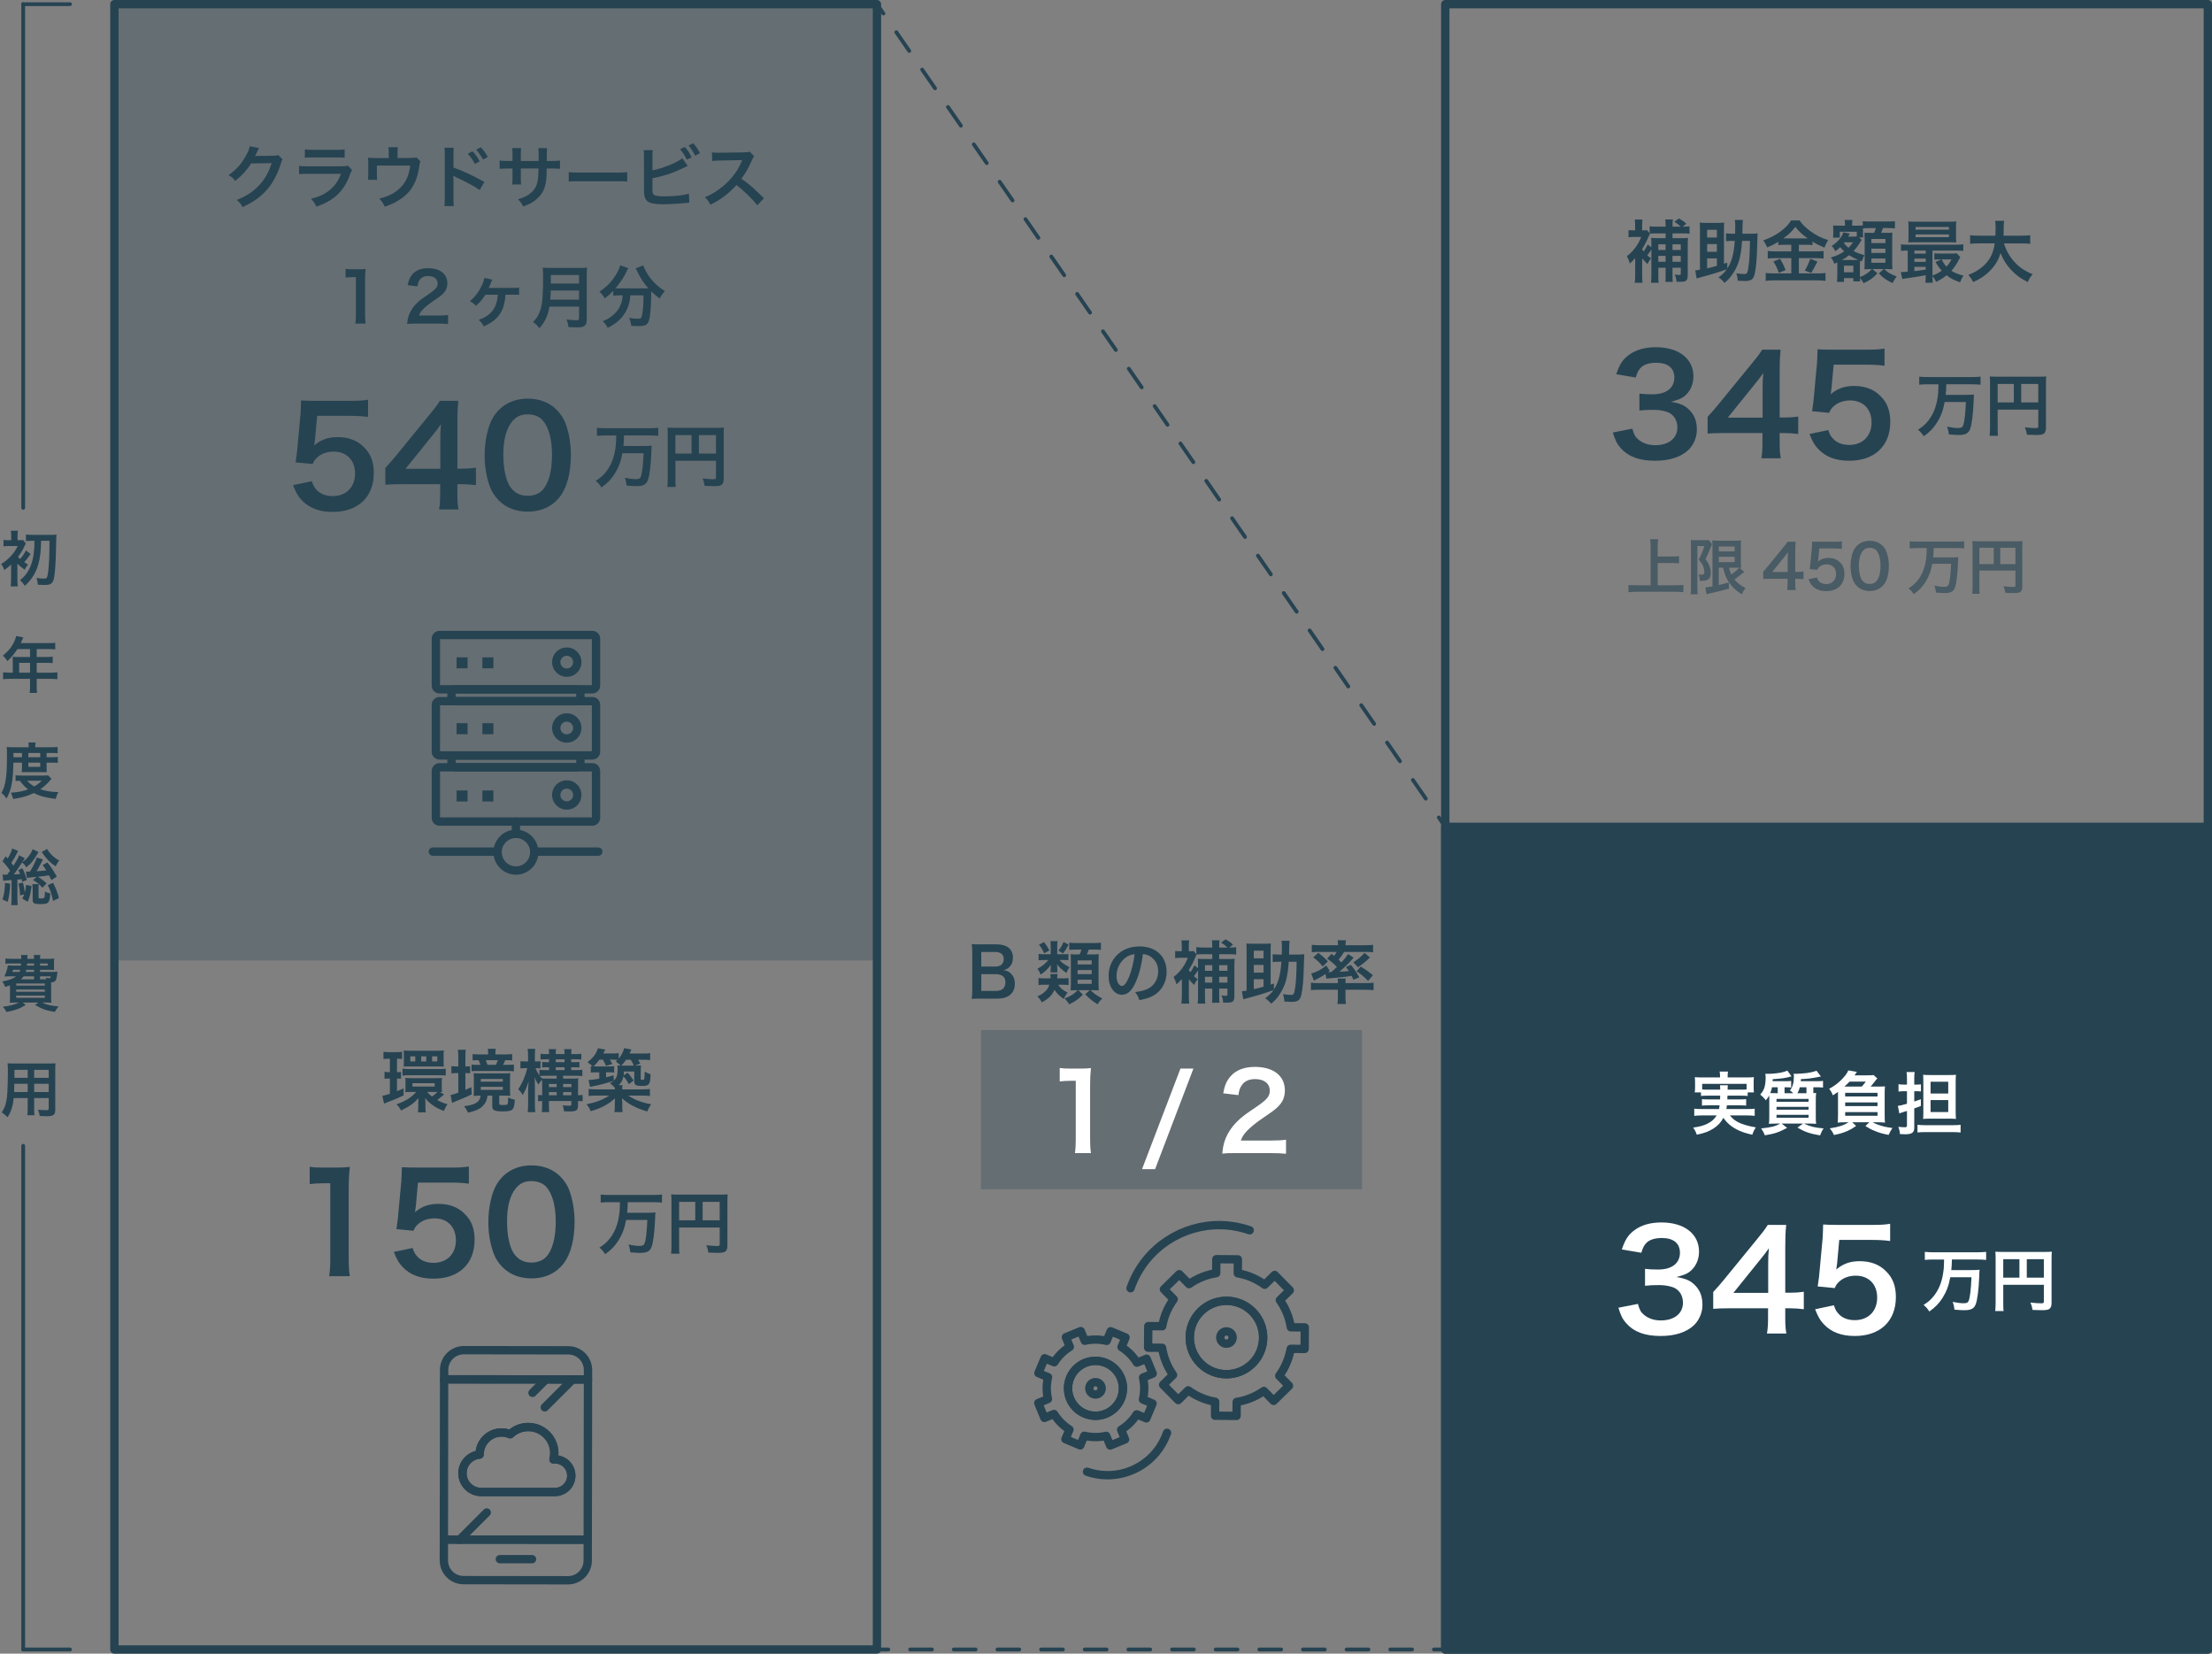 <?xml version="1.0" encoding="UTF-8"?><svg id="_レイヤー_2" xmlns="http://www.w3.org/2000/svg" viewBox="0 0 291.913 218.189"><rect x="0" y="0" width="291.913" height="218.189" fill="#808080" stroke="none"/><defs><style>.cls-1,.cls-2,.cls-3,.cls-4,.cls-5,.cls-6{stroke:#264352;stroke-linecap:round;}.cls-1,.cls-2,.cls-4{stroke-width:1.1px;}.cls-1,.cls-3,.cls-4,.cls-5,.cls-6{stroke-linejoin:round;}.cls-1,.cls-3,.cls-5,.cls-6{fill:none;}.cls-2{fill:#9acbee;stroke-miterlimit:10;}.cls-7{fill:#fff;}.cls-8,.cls-4,.cls-9{fill:#264352;}.cls-3{stroke-dasharray:0 0 2.998 2.998;}.cls-3,.cls-5,.cls-6{stroke-width:.5px;}.cls-5{stroke-dasharray:0 0 2.88 2.88;}.cls-10{opacity:.61;}.cls-9{opacity:.3;}</style></defs><g id="_レイヤー_1-2"><g id="fig-cloud-006-2"><rect class="cls-9" x="15.097" y=".55" width="100.633" height="126.18"/><rect class="cls-1" x="15.097" y=".55" width="100.633" height="217.089"/><rect class="cls-1" x="190.73" y=".55" width="100.633" height="217.089"/><g><path class="cls-1" d="M151.279,187.147l.822-1.96-1.271-.533c.23-.971,.226-1.957,.014-2.892l1.275-.521-.804-1.968-1.275,.521c-.504-.815-1.192-1.521-2.036-2.053l.533-1.271-1.961-.822-.533,1.271c-.971-.23-1.957-.226-2.892-.014l-.521-1.274-1.968,.805,.521,1.274c-.815,.504-1.521,1.192-2.053,2.036l-1.271-.533-.822,1.96,1.271,.533c-.23,.971-.226,1.957-.014,2.891l-1.275,.521,.805,1.968,1.274-.521c.504,.815,1.192,1.521,2.036,2.053l-.533,1.271,1.96,.822,.533-1.271c.971,.23,1.957,.226,2.892,.014l.521,1.275,1.968-.805-.521-1.275c.815-.503,1.521-1.192,2.053-2.036l1.271,.533Z"/><path class="cls-1" d="M147.909,184.581c-.774,1.844-2.896,2.713-4.741,1.939-1.845-.774-2.713-2.896-1.939-4.741,.774-1.845,2.896-2.712,4.741-1.939,1.844,.774,2.712,2.896,1.939,4.74Z"/><path class="cls-1" d="M165.25,179.931c-1.907,1.876-4.974,1.851-6.85-.056s-1.85-4.974,.057-6.85c1.907-1.876,4.974-1.851,6.85,.057,1.876,1.907,1.851,4.974-.056,6.85Z"/><path class="cls-1" d="M154.013,189.05c-.334,.965-.828,1.83-1.442,2.574-2.144,2.598-5.753,3.728-9.123,2.563"/><path class="cls-1" d="M149.194,169.974c.497-1.437,1.232-2.724,2.146-3.831,3.191-3.867,8.563-5.549,13.58-3.814"/><path class="cls-1" d="M147.909,184.581c-.774,1.844-2.896,2.713-4.741,1.939-1.845-.774-2.713-2.896-1.939-4.741,.774-1.845,2.896-2.712,4.741-1.939,1.844,.774,2.712,2.896,1.939,4.74Z"/><path class="cls-1" d="M170.327,177.969l1.842,.015,.023-2.843-1.842-.015c-.2-1.266-.684-2.492-1.452-3.584l1.314-1.293-1.994-2.027-1.314,1.293c-1.08-.785-2.298-1.29-3.56-1.511l.015-1.842-2.843-.023-.015,1.842c-1.265,.2-2.492,.685-3.584,1.452l-1.293-1.314-2.027,1.994,1.293,1.314c-.785,1.08-1.29,2.298-1.511,3.56l-1.842-.015-.023,2.843,1.842,.015c.2,1.266,.685,2.492,1.452,3.584l-1.314,1.293,1.994,2.027,1.314-1.293c1.08,.785,2.298,1.289,3.56,1.511l-.015,1.842,2.843,.023,.015-1.842c1.265-.2,2.492-.685,3.584-1.452l1.293,1.314,2.027-1.994-1.293-1.314c.785-1.08,1.29-2.298,1.511-3.56Zm-5.077,1.962c-1.907,1.876-4.974,1.851-6.85-.056s-1.851-4.974,.057-6.85c1.907-1.876,4.974-1.851,6.85,.057,1.876,1.907,1.851,4.974-.056,6.85Z"/><path class="cls-1" d="M162.67,176.478c0,.451-.366,.817-.817,.817s-.817-.366-.817-.817,.366-.817,.817-.817,.817,.366,.817,.817Z"/><path class="cls-1" d="M145.386,183.181c0,.451-.366,.817-.817,.817s-.817-.366-.817-.817,.366-.817,.817-.817,.817,.366,.817,.817Z"/></g><g><rect class="cls-1" x="59.58" y="99.69" width="17.015" height="1.545" rx=".615" ry=".615"/><rect class="cls-1" x="59.58" y="90.963" width="17.015" height="1.557" rx=".618" ry=".618"/><line class="cls-1" x1="68.087" y1="108.4" x2="68.087" y2="110.021"/><line class="cls-1" x1="57.123" y1="112.368" x2="65.571" y2="112.368"/><line class="cls-1" x1="70.506" y1="112.368" x2="78.954" y2="112.368"/><path class="cls-1" d="M70.506,112.44c0-1.336-1.083-2.419-2.419-2.419s-2.419,1.083-2.419,2.419,1.083,2.419,2.419,2.419,2.419-1.083,2.419-2.419Z"/><path class="cls-1" d="M78.166,101.238h-20.158c-.269,0-.488,.218-.488,.488v6.186c0,.269,.218,.488,.488,.488h20.158c.269,0,.488-.218,.488-.488v-6.186c0-.269-.218-.488-.488-.488Zm-3.371,5.045c-.769,0-1.392-.623-1.392-1.392s.623-1.392,1.392-1.392,1.392,.623,1.392,1.392-.623,1.392-1.392,1.392Z"/><path class="cls-1" d="M78.166,92.513h-20.158c-.269,0-.488,.218-.488,.488v6.186c0,.269,.218,.488,.488,.488h20.158c.269,0,.488-.218,.488-.488v-6.186c0-.269-.218-.488-.488-.488Zm-3.371,4.933c-.769,0-1.392-.623-1.392-1.392s.623-1.392,1.392-1.392,1.392,.623,1.392,1.392-.623,1.392-1.392,1.392Z"/><path class="cls-1" d="M78.166,83.786h-20.158c-.27,0-.488,.219-.488,.488v6.186c0,.269,.218,.488,.488,.488h20.158c.269,0,.488-.218,.488-.488v-6.186c0-.269-.218-.488-.488-.488Zm-3.371,4.969c-.769,0-1.392-.623-1.392-1.392s.623-1.392,1.392-1.392,1.392,.623,1.392,1.392-.623,1.392-1.392,1.392Z"/><g><rect class="cls-2" x="64.207" y="87.28" width=".353" height=".353" transform="translate(128.768 174.913) rotate(180)"/><rect class="cls-2" x="60.803" y="87.28" width=".353" height=".353" transform="translate(121.96 174.913) rotate(180)"/></g><g><rect class="cls-2" x="64.207" y="95.974" width=".353" height=".353" transform="translate(128.768 192.301) rotate(180)"/><rect class="cls-2" x="60.803" y="95.974" width=".353" height=".353" transform="translate(121.96 192.301) rotate(180)"/></g><g><rect class="cls-2" x="64.207" y="104.845" width=".353" height=".353" transform="translate(128.768 210.043) rotate(180)"/><rect class="cls-2" x="60.803" y="104.845" width=".353" height=".353" transform="translate(121.96 210.043) rotate(180)"/></g></g><rect class="cls-4" x="190.73" y="109.094" width="100.633" height="108.544"/><g><path class="cls-8" d="M37.291,21.023c-.09,.136-.126,.216-.225,.54-.414,1.369-1.053,2.584-1.846,3.476-.828,.945-1.818,1.647-3.205,2.286-.252-.45-.369-.603-.765-.945,.9-.369,1.405-.639,1.972-1.062,1.288-.955,2.134-2.188,2.629-3.8l-2.71,.045c-.549,.874-1.251,1.647-2.106,2.305-.27-.369-.405-.485-.874-.773,1.026-.703,1.675-1.423,2.332-2.611,.279-.513,.423-.864,.459-1.188l1.233,.243q-.054,.081-.153,.279-.027,.045-.117,.252-.027,.054-.117,.234-.054,.126-.144,.288c.117-.009,.261-.019,.432-.019l1.972-.026c.351,0,.45-.019,.657-.091l.576,.567Z"/><path class="cls-8" d="M46.453,22.437c-.091,.162-.145,.288-.253,.566-.468,1.324-1.152,2.323-2.088,3.043-.64,.495-1.225,.802-2.359,1.225-.197-.45-.306-.604-.702-1.044,1.099-.279,1.81-.612,2.503-1.188,.666-.559,1.054-1.107,1.449-2.106h-4.384c-.604,0-.829,.009-1.153,.045v-1.099c.342,.054,.54,.063,1.17,.063h4.285c.559,0,.738-.019,1.018-.081l.514,.576Zm-6.222-2.729c.298,.055,.486,.063,1.054,.063h3.142c.567,0,.757-.009,1.054-.063v1.107c-.279-.036-.45-.045-1.035-.045h-3.178c-.586,0-.757,.009-1.036,.045v-1.107Z"/><path class="cls-8" d="M55.488,21.302c-.081,.171-.09,.225-.135,.495-.153,1.035-.288,1.539-.567,2.179-.44,1.035-1.161,1.837-2.224,2.484-.54,.333-1.008,.54-1.791,.811-.207-.459-.315-.621-.721-1.071,.855-.207,1.351-.396,1.918-.747,1.306-.811,1.989-1.954,2.16-3.61h-4.393v1.161c0,.279,.009,.522,.026,.721h-1.206c.027-.226,.045-.504,.045-.757v-1.305c0-.378-.009-.612-.036-.855,.315,.036,.478,.045,.973,.045h1.765v-.774c0-.288-.009-.45-.045-.657h1.251c-.027,.153-.045,.396-.045,.648v.774h1.62q.667,0,.883-.072l.521,.531Z"/><path class="cls-8" d="M58.646,27.19c.036-.252,.055-.495,.055-1.008v-5.771c-.009-.521-.019-.702-.055-.918h1.233c-.026,.243-.035,.414-.035,.945v1.675c1.044,.342,2.664,1.098,4.087,1.899l-.63,1.062c-.631-.45-1.909-1.144-3.188-1.72-.207-.1-.234-.108-.306-.153,.026,.252,.036,.405,.036,.612v2.377c0,.486,.009,.738,.035,.999h-1.233Zm3.71-7.229c.396,.424,.639,.766,.945,1.324l-.631,.333c-.297-.55-.549-.909-.945-1.342l.631-.315Zm1.396,1.09c-.271-.495-.567-.918-.919-1.306l.604-.314c.405,.414,.657,.756,.937,1.269l-.621,.352Z"/><path class="cls-8" d="M71.076,21.239l.009-.404v-.288c0-.595-.009-.793-.045-1h1.161c-.026,.207-.036,.252-.036,.604q0,.549-.009,1.089h.576c.64,0,.819-.009,1.171-.062v1.099c-.315-.036-.559-.045-1.152-.045h-.604c-.019,1.08-.019,1.143-.063,1.485-.126,1.152-.513,1.917-1.296,2.583-.486,.414-.928,.648-1.756,.945-.171-.387-.288-.558-.675-.954,.855-.261,1.287-.477,1.72-.855,.611-.53,.873-1.125,.954-2.16,.018-.207,.018-.423,.036-1.044h-2.332v1.35c0,.379,.009,.522,.036,.757h-1.171c.027-.198,.036-.441,.036-.774v-1.332h-.549c-.595,0-.837,.009-1.152,.045v-1.099c.351,.054,.531,.062,1.17,.062h.531v-.899c0-.379-.009-.567-.045-.802h1.18c-.036,.297-.036,.315-.036,.774v.927h2.341Z"/><path class="cls-8" d="M75.053,22.707c.396,.054,.567,.063,1.458,.063h4.799c.891,0,1.062-.01,1.458-.063v1.252c-.36-.046-.459-.046-1.467-.046h-4.781c-1.008,0-1.106,0-1.467,.046v-1.252Z"/><path class="cls-8" d="M86.105,22.472c1.359-.252,3.349-1.053,3.934-1.602l.721,1.017c-.063,.027-.333,.153-.811,.388-1.225,.585-2.484,.99-3.844,1.242v1.188c-.01,.045-.01,.09-.01,.117,0,.521,.036,.729,.162,.854,.153,.162,.667,.234,1.54,.234,.603,0,1.432-.054,2.089-.144,.432-.055,.63-.1,1.025-.217l.055,1.197c-.189,0-.234,.01-1.188,.1-.531,.054-1.666,.107-2.215,.107-1.134,0-1.756-.116-2.106-.387-.252-.189-.388-.478-.441-.918-.018-.153-.026-.307-.026-.828l-.01-4.178c0-.459,0-.604-.036-.828h1.207c-.036,.216-.045,.378-.045,.837v1.818Zm4.276-3.078c.359,.404,.603,.773,.899,1.368l-.647,.297c-.279-.576-.514-.937-.892-1.377l.64-.288Zm1.35,1.143c-.243-.495-.521-.927-.864-1.341l.621-.288c.396,.45,.64,.801,.883,1.306l-.64,.323Z"/><path class="cls-8" d="M99.948,27.082c-.747-.918-1.782-1.926-2.764-2.674-1.018,1.135-2.053,1.927-3.43,2.603-.252-.469-.36-.612-.729-1,.693-.27,1.125-.513,1.801-.99,1.359-.954,2.439-2.26,3.024-3.664l.1-.233q-.145,.009-2.98,.054c-.432,.009-.675,.027-.98,.072l-.036-1.152c.252,.045,.423,.054,.792,.054h.216l3.169-.045c.504-.009,.576-.019,.802-.099l.594,.611c-.117,.136-.189,.262-.288,.486-.414,.964-.855,1.747-1.404,2.485,.567,.378,1.054,.756,1.665,1.305q.226,.198,1.314,1.252l-.864,.936Z"/><path class="cls-8" d="M46.893,42.697c.054-.351,.072-.702,.072-1.179v-4.952h-.433c-.333,0-.594,.019-.927,.055v-1.144c.278,.045,.477,.054,.9,.054h.828c.459,0,.594-.009,.918-.045-.054,.531-.072,.945-.072,1.485v4.547c0,.477,.019,.81,.072,1.179h-1.359Z"/><path class="cls-8" d="M54.884,42.697c-.702,0-.846,.009-1.161,.045,.055-.513,.117-.828,.234-1.152,.243-.657,.648-1.233,1.233-1.765,.315-.278,.585-.485,1.485-1.089,.828-.567,1.08-.864,1.08-1.323,0-.612-.477-.99-1.242-.99-.522,0-.918,.18-1.144,.531-.152,.216-.216,.414-.279,.828l-1.287-.153c.126-.685,.288-1.054,.621-1.44,.45-.522,1.161-.801,2.062-.801,1.576,0,2.548,.756,2.548,1.989,0,.594-.198,1.026-.639,1.44-.252,.234-.343,.306-1.513,1.107-.396,.279-.847,.657-1.071,.9-.271,.288-.378,.468-.514,.81h2.521c.567,0,1.017-.026,1.314-.071v1.188c-.424-.035-.783-.054-1.359-.054h-2.891Z"/><path class="cls-8" d="M66.702,38.879c-.117,2.143-.928,3.331-2.863,4.187-.216-.414-.324-.558-.666-.864,.711-.27,1.035-.45,1.396-.756,.693-.595,1.062-1.432,1.125-2.566l-1.647,.01c-.333,.549-.692,.972-1.224,1.449-.315-.297-.433-.388-.802-.604,.657-.549,1.125-1.161,1.521-1.972,.207-.414,.324-.774,.378-1.098l1.045,.233c-.063,.126-.072,.136-.145,.315-.162,.432-.252,.621-.342,.783q.045-.009,.099-.009h3.143c.351,0,.576-.019,.783-.055v.973q-.217-.027-.838-.027h-.963Z"/><path class="cls-8" d="M72.506,40.456c-.081,.459-.152,.756-.261,1.071-.243,.684-.549,1.206-1.062,1.782-.261-.351-.486-.576-.837-.828,.504-.504,.756-.909,.963-1.585,.271-.837,.36-1.891,.36-4.23,0-.648-.009-1.045-.045-1.359,.351,.035,.594,.045,1.053,.045h3.755c.495,0,.738-.01,1.044-.045-.036,.242-.045,.485-.045,1.017v5.834c0,.45-.1,.711-.324,.855-.198,.135-.45,.18-1.044,.18-.288,0-.586-.009-1.045-.036-.054-.432-.107-.639-.261-1.008,.459,.072,.954,.107,1.323,.107,.271,0,.333-.045,.333-.242v-1.558h-3.907Zm3.907-.919v-1.206h-3.727c0,.279-.019,.478-.072,1.206h3.799Zm0-2.124v-1.126h-3.718v1.126h3.718Z"/><path class="cls-8" d="M81.695,38.97c-.307,0-.531,.018-.766,.045v-.64c-.432,.441-.657,.64-1.125,.999-.153-.306-.369-.576-.693-.882,1.116-.774,1.792-1.513,2.368-2.584,.216-.396,.314-.639,.359-.909l1.081,.388c-.091,.135-.136,.216-.243,.459-.333,.711-.864,1.512-1.45,2.188,.243,.018,.288,.018,.469,.018h3.312c.217,0,.343,0,.559-.009-.63-.711-1.099-1.422-1.485-2.26-.036-.09-.126-.27-.189-.378l.999-.387c.063,.233,.153,.423,.352,.783,.594,1.08,1.368,1.891,2.494,2.61-.379,.441-.45,.54-.685,.973-.495-.369-.721-.559-1.116-.945v.306c0,1.863-.153,3.286-.378,3.764-.198,.396-.522,.521-1.323,.521-.181,0-.324-.009-.928-.036-.045-.396-.108-.611-.271-1.053,.433,.072,.829,.117,1.09,.117,.333,0,.432-.036,.513-.172,.136-.27,.279-1.458,.279-2.395v-.521h-1.729c-.072,.936-.27,1.593-.702,2.305-.495,.828-1.225,1.449-2.286,1.98-.172-.333-.315-.531-.657-.883,.558-.207,.927-.432,1.395-.828,.631-.54,1.026-1.233,1.18-2.053,.027-.152,.036-.261,.054-.521h-.477Z"/></g><g><path class="cls-8" d="M41.151,63.492c.162,.522,.288,.756,.54,1.044,.504,.612,1.261,.919,2.215,.919,1.782,0,2.953-1.188,2.953-2.972,0-1.764-1.117-2.898-2.827-2.898-.883,0-1.675,.288-2.232,.828-.252,.252-.379,.414-.54,.811l-2.251-.216c.18-1.279,.198-1.369,.234-1.873l.414-4.465c.018-.324,.054-.937,.072-1.837,.54,.036,.955,.054,1.909,.054h4.429c1.243,0,1.692-.018,2.503-.144v2.269c-.792-.108-1.494-.145-2.484-.145h-4.231l-.288,3.151c-.018,.144-.054,.396-.108,.756,.883-.756,1.837-1.098,3.079-1.098,1.459,0,2.629,.432,3.511,1.35,.883,.864,1.279,1.945,1.279,3.386,0,3.169-2.071,5.131-5.42,5.131-1.782,0-3.115-.504-4.105-1.566-.486-.521-.738-.954-1.134-1.962l2.484-.522Z"/><path class="cls-8" d="M62.808,64.014c-.666-.091-1.044-.108-1.801-.126h-.647v1.278c0,.918,.036,1.386,.144,2.052h-2.557c.108-.63,.145-1.188,.145-2.088v-1.242h-4.988c-1.062,0-1.638,.018-2.25,.071v-2.215c.612-.666,.81-.899,1.44-1.656l4.267-5.222c.793-.954,1.081-1.332,1.495-1.98h2.431c-.108,1.045-.126,1.675-.126,3.043v5.906h.63c.721,0,1.152-.036,1.818-.126v2.305Zm-4.699-5.888c0-.847,.018-1.423,.09-2.161-.36,.522-.576,.811-1.225,1.603l-3.457,4.285h4.592v-3.727Z"/><path class="cls-8" d="M65.847,66.048c-.54-.54-.954-1.17-1.188-1.818-.468-1.278-.702-2.683-.702-4.142,0-1.908,.433-3.889,1.099-4.987,.973-1.62,2.593-2.503,4.591-2.503,1.531,0,2.846,.504,3.8,1.459,.54,.54,.954,1.17,1.188,1.818,.468,1.26,.702,2.7,.702,4.177,0,2.215-.486,4.159-1.333,5.33-1.008,1.404-2.502,2.124-4.375,2.124-1.53,0-2.827-.504-3.781-1.458Zm5.744-1.387c.81-.846,1.26-2.521,1.26-4.627,0-2.089-.45-3.728-1.26-4.609-.433-.486-1.152-.756-1.963-.756-.864,0-1.494,.288-2.017,.918-.792,.937-1.188,2.412-1.188,4.375,0,1.891,.342,3.457,.918,4.285,.559,.793,1.314,1.171,2.305,1.171,.793,0,1.495-.271,1.945-.757Z"/><path class="cls-8" d="M79.94,57.452c-.414,0-.792,.019-1.161,.055v-1.062c.333,.036,.711,.054,1.152,.054h5.788c.433,0,.802-.018,1.152-.054v1.062c-.351-.036-.737-.055-1.143-.055h-3.376c-.019,.702-.027,.9-.081,1.396h2.583c.531,0,.883-.009,1.152-.045-.026,.207-.026,.216-.054,1.018-.062,1.584-.243,3.016-.468,3.564-.226,.559-.621,.757-1.513,.757-.297,0-.486-.009-1.278-.072-.045-.405-.099-.666-.243-1.026,.522,.108,1.062,.18,1.413,.18,.441,0,.604-.071,.702-.323,.181-.441,.307-1.54,.369-3.106h-2.8c-.188,1.071-.485,1.863-.999,2.692-.477,.756-.954,1.251-1.765,1.827-.207-.342-.432-.604-.756-.864,.657-.423,.99-.721,1.387-1.233,.63-.819,1.017-1.773,1.197-2.971,.09-.595,.099-.685,.126-1.792h-1.387Z"/><path class="cls-8" d="M89.13,63.205c0,.567,.009,.837,.045,1.044h-1.107c.036-.288,.054-.611,.054-1.08v-5.888c0-.378-.009-.604-.036-.864,.288,.027,.522,.036,1,.036h5.474c.495,0,.765-.009,.98-.036-.026,.261-.035,.495-.035,.981v5.771c0,.459-.108,.711-.369,.847-.172,.09-.46,.126-.945,.126-.352,0-.847-.019-1.198-.036-.054-.352-.116-.604-.278-.973,.594,.063,1.044,.1,1.368,.1,.351,0,.405-.027,.405-.243v-2.197h-5.356v2.413Zm2.133-5.798h-2.133v2.439h2.133v-2.439Zm3.224,2.439v-2.439h-2.251v2.439h2.251Z"/></g><g><g><path class="cls-1" d="M77.599,180.769c0-1.437-1.163-2.602-2.6-2.604l-13.786-.019c-1.432-.002-2.599,1.161-2.604,2.597l-.002,1.25,18.99,.014,.002-1.238Z"/><path class="cls-1" d="M58.575,205.883c0,1.437,1.162,2.604,2.597,2.605l13.784,.018c1.437,.003,2.604-1.161,2.604-2.594l.004-2.759-18.986-.015-.004,2.745Z"/><line class="cls-1" x1="65.965" y1="205.723" x2="70.209" y2="205.723"/><path class="cls-1" d="M58.607,181.993l-.029,21.145,18.986,.015,.032-21.145-18.99-.014Zm14.63,14.867h-9.731c-1.368,0-2.477-1.109-2.477-2.476,0-1.297,.998-2.36,2.268-2.466,0-.007-.001-.014-.001-.022,0-1.597,1.295-2.892,2.892-2.892,.405,0,.79,.084,1.141,.235,.618-.589,1.453-.953,2.375-.953,1.904,0,3.446,1.543,3.446,3.446,0,.287-.039,.564-.105,.83,.063-.005,.126-.009,.191-.009,1.189,0,2.154,.964,2.154,2.153s-.964,2.154-2.154,2.154Z"/><path class="cls-1" d="M73.238,192.553c-.065,0-.128,.004-.191,.009,.066-.266,.105-.543,.105-.83,0-1.903-1.543-3.446-3.446-3.446-.922,0-1.757,.364-2.375,.953-.35-.15-.736-.235-1.141-.235-1.597,0-2.892,1.295-2.892,2.892,0,.007,.001,.014,.001,.022-1.27,.106-2.268,1.169-2.268,2.466,0,1.368,1.109,2.476,2.477,2.476h9.731c1.189,0,2.154-.964,2.154-2.154s-.964-2.153-2.154-2.153Z"/></g><line class="cls-1" x1="75.572" y1="182.007" x2="71.89" y2="185.688"/><line class="cls-1" x1="72.046" y1="182.007" x2="70.274" y2="183.779"/><line class="cls-1" x1="60.645" y1="203.152" x2="64.236" y2="199.562"/></g><g><path class="cls-8" d="M51.256,139.692c-.288,0-.441,.009-.648,.045v-.964c.234,.036,.45,.054,.774,.054h.882c.342,0,.559-.018,.792-.054v.964c-.207-.036-.351-.045-.566-.045h-.1v1.773c.252,0,.324-.01,.531-.036v.899c-.189-.018-.342-.026-.531-.026v1.675c.252-.1,.405-.162,.873-.369v.927c-.819,.388-1.377,.622-2.106,.882-.144,.055-.36,.145-.468,.199l-.234-1.035c.162-.01,.433-.082,.999-.262v-2.017h-.099c-.252,0-.423,.009-.612,.036v-.918c.198,.035,.342,.045,.63,.045h.081v-1.773h-.197Zm7.354,4.708c-.071,.063-.099,.09-.252,.216-.225,.198-.414,.342-.666,.522,.504,.278,.837,.414,1.359,.549-.171,.253-.333,.559-.486,.9-.702-.278-1.089-.485-1.548-.828-.424-.315-.64-.531-.909-.892,.026,.279,.035,.433,.035,.676v.495c0,.323,.01,.513,.045,.729h-1.035c.036-.226,.045-.396,.045-.775v-.485c0-.162,.01-.45,.027-.63-.576,.675-1.125,1.07-2.305,1.646-.153-.324-.324-.549-.594-.818,1.17-.405,1.962-.9,2.593-1.63h-.721c-.288,0-.594,.009-.72,.026,.026-.135,.036-.287,.036-.566v-.747c0-.253-.01-.388-.027-.559,.216,.019,.45,.027,.756,.027h3.269c.359,0,.612-.009,.81-.027-.018,.162-.026,.324-.026,.567v.766c0,.242,.009,.387,.026,.539-.107-.018-.144-.018-.306-.018l.594,.315Zm-5.491-3.403c.261,.045,.486,.055,.864,.055h3.979c.369,0,.594-.01,.864-.045v.908c-.279-.035-.505-.045-.855-.045h-3.997c-.352,0-.604,.01-.855,.045v-.918Zm.18-1.746c0-.324-.009-.478-.036-.648,.207,.027,.433,.036,.721,.036h3.871c.216,0,.504-.019,.72-.036-.026,.243-.035,.424-.035,.639v.865c0,.197,.009,.432,.026,.621-.207-.01-.36-.019-.693-.019h-3.889c-.333,0-.45,0-.711,.019,.018-.153,.026-.289,.026-.631v-.846Zm1.504,.126h-.657v.675h.657v-.675Zm-.369,3.988h2.926v-.441h-2.926v.441Zm1.818-3.988h-.666v.675h.666v-.675Zm.126,4.699c.198,.252,.333,.388,.63,.603,.315-.215,.433-.314,.712-.603h-1.342Zm1.332-4.699h-.684v.675h.684v-.675Z"/><path class="cls-8" d="M60.48,139.503c0-.441-.018-.729-.054-1h1.044c-.045,.279-.054,.531-.054,1.009v1.197c.306,0,.423-.009,.621-.026v.936c-.189-.027-.342-.035-.621-.035v2.215c.225-.1,.351-.154,.792-.361l.036,.964c-.612,.297-1.18,.531-2.17,.937-.152,.062-.288,.117-.414,.18l-.198-1.045c.234-.035,.478-.107,1.018-.306v-2.583h-.198c-.261,0-.486,.018-.711,.045v-.964c.234,.036,.45,.045,.72,.045h.189v-1.206Zm2.8,5.06c-.279,0-.414,.009-.774,.026,.019-.18,.027-.314,.027-.656v-1.621c0-.314-.009-.531-.036-.711,.234,.018,.433,.027,.855,.027h3.142c.414,0,.612-.01,.847-.027-.027,.207-.036,.396-.036,.711v1.566c0,.297,.009,.514,.036,.711-.226-.018-.388-.026-.757-.026h-.702v1.026c0,.189,.045,.207,.54,.207,.379,0,.505-.027,.559-.117,.054-.1,.072-.352,.072-.883,.297,.154,.531,.234,.891,.315-.09,1.368-.27,1.53-1.603,1.53-.558,0-.864-.035-1.08-.135-.233-.1-.297-.234-.297-.576v-1.368h-.63c-.081,.603-.243,.964-.576,1.323-.424,.441-.945,.684-2.008,.928-.162-.388-.279-.576-.514-.855,1.513-.189,2.08-.541,2.197-1.396h-.153Zm3.34-5.438c.396,0,.712-.019,.973-.046v.838c-.307-.027-.459-.036-.918-.036-.126,.306-.172,.396-.288,.621h.521c.469,0,.648-.009,.909-.045v.9c-.306-.036-.513-.045-.945-.045h-3.816c-.45,0-.559,0-.828,.026v-.873c.288,.027,.432,.036,.801,.036h.369c-.081-.243-.126-.378-.243-.621-.423,0-.54,.009-.783,.036v-.838c.279,.037,.567,.046,.963,.046h1.081v-.198c0-.217-.019-.369-.045-.54h1.053c-.036,.188-.045,.306-.045,.53v.208h1.242Zm-3.169,3.592h2.908v-.36h-2.908v.36Zm0,1.081h2.908v-.396h-2.908v.396Zm1.98-3.296c.117-.243,.181-.369,.271-.621h-1.603c.09,.207,.171,.414,.243,.621h1.089Z"/><path class="cls-8" d="M71.551,143.112c0-.26-.009-.432-.018-.639-.216,.217-.271,.288-.468,.621-.226-.297-.352-.54-.522-.973,.027,.307,.045,.703,.045,1.297v2.224c0,.468,.018,.811,.054,1.099h-1.008c.045-.279,.062-.657,.062-1.099v-1.737c0-.342,.027-.811,.072-1.242-.324,.954-.459,1.26-.792,1.818-.153-.297-.271-.441-.585-.766,.531-.783,.954-1.764,1.188-2.781h-.297c-.279,0-.45,.009-.603,.035v-.953c.162,.026,.314,.035,.603,.035h.405v-.729c0-.469-.018-.711-.054-.937h.999c-.036,.252-.045,.495-.045,.927v.738h.207c.234,0,.36-.009,.531-.035v.953c-.162-.026-.307-.035-.514-.035h-.144c.126,.324,.288,.63,.522,.98v-.765c.207,.036,.423,.045,.783,.045h.485v-.378h-.216c-.314,0-.513,.009-.693,.027v-.729c.217,.026,.405,.036,.693,.036h.216v-.387h-.368c-.307,0-.522,.008-.757,.035v-.766c.234,.037,.433,.045,.747,.045h.378c0-.359-.009-.467-.045-.647h.981c-.045,.162-.054,.288-.054,.647h1.161c0-.396-.009-.485-.054-.647h.99c-.045,.188-.054,.342-.054,.647h.585c.297,0,.495-.008,.747-.045v.775c-.216-.037-.396-.045-.747-.045h-.585v.387h.396c.243,0,.495-.019,.685-.036v.738c-.189-.027-.342-.036-.685-.036h-.396v.378h.639c.352,0,.567-.009,.828-.054v.846c-.27-.035-.459-.045-.837-.045h-1.701v.369h1.17c.378,0,.63-.009,.837-.035-.026,.233-.036,.467-.036,.891v1.342c.298,0,.415-.01,.604-.045v.846c-.198-.027-.333-.036-.604-.036v.531c0,.712-.188,.847-1.161,.847-.171,0-.432-.01-.693-.019-.026-.342-.071-.54-.171-.802,.343,.046,.585,.063,.774,.063,.306,0,.369-.036,.369-.207v-.414h-2.962v.36c0,.612,.009,.801,.036,1.107h-.973c.036-.334,.045-.559,.045-1.107v-.36c-.233,0-.369,.009-.54,.036v-.838c.153,.027,.297,.037,.54,.037v-1.396Zm.819-.801h1.09v-.369h-1.44c-.324,0-.567,.01-.792,.036,.099,.126,.135,.162,.288,.306,.261,.019,.459,.027,.854,.027Zm1.09,1.125v-.414h-1.018v.414h1.018Zm0,1.072v-.414h-1.018v.414h1.018Zm1.044-4.357v-.387h-1.161v.387h1.161Zm0,1.044v-.378h-1.161v.378h1.161Zm.9,2.241v-.414h-1.089v.414h1.089Zm0,1.072v-.414h-1.089v.414h1.089Z"/><path class="cls-8" d="M83.882,140.6c.288,0,.514-.008,.712-.035-.027,.234-.036,.459-.036,.828v.918c0,.145,.026,.162,.207,.162,.171,0,.216-.018,.252-.09,.027-.081,.062-.432,.062-.747l-.009-.099q0-.072,.009-.136c.279,.153,.495,.252,.774,.333-.036,1.359-.171,1.549-1.098,1.549-.433,0-.657-.027-.811-.108-.189-.099-.243-.226-.243-.54v-1.252h-1.359c-.009,.244-.009,.334-.036,.505l.522-.369c.369,.44,.521,.64,.792,1.054l-.64,.477c-.252-.477-.432-.738-.702-1.035-.107,.495-.261,.792-.611,1.161h.485c-.026,.171-.036,.288-.036,.559h2.575c.468,0,.783-.019,1.08-.054v.927c-.314-.036-.647-.054-1.08-.054h-1.782c.854,.576,1.791,.927,3.033,1.143-.27,.379-.351,.531-.521,.955-1.468-.424-2.512-.973-3.331-1.747,.009,.126,.018,.324,.026,.576v.441c0,.414,.01,.603,.055,.81h-1.09c.045-.242,.055-.44,.055-.81v-.433c0-.135,0-.225,.026-.576-.468,.433-.855,.703-1.458,1.018-.567,.297-.973,.45-1.747,.685-.18-.415-.27-.559-.549-.919,1.233-.242,2.062-.558,2.998-1.143h-1.656c-.433,0-.748,.018-1.071,.054v-.927c.243,.035,.621,.054,1.062,.054h2.396v-.208c-.136-.188-.396-.422-.648-.611,.243-.126,.342-.189,.495-.315-.54,.189-.837,.279-1.521,.45-.423,.108-.666,.162-1.116,.252q-.307,.063-.478,.1l-.198-.9c.424-.018,.721-.063,1.414-.18v-.838h-.378c-.36,0-.505,.01-.738,.036v-.847c.126,.019,.162,.019,.252,.027-.181-.189-.234-.234-.685-.54,.756-.612,1.144-1.126,1.378-1.854l.972,.18c-.018,.018-.107,.189-.279,.514h1.162c.432,0,.666-.01,.882-.055v.729c.352-.405,.621-.937,.721-1.378l.954,.181c-.036,.063-.117,.243-.243,.531h1.737c.478,0,.685-.009,.981-.054v.918c-.279-.036-.54-.045-.937-.045h-.666c.108,.152,.117,.171,.306,.486l-.702,.287h.081Zm-2.871,1.973c.369-.334,.495-.729,.495-1.486,0-.225-.01-.359-.027-.513,.135,.019,.198,.019,.432,.026-.162-.18-.414-.387-.657-.549,.117-.099,.162-.144,.234-.207-.162-.018-.333-.027-.504-.027h-.495c.135,.217,.18,.289,.333,.576l-.864,.234c-.117-.314-.171-.432-.396-.811h-.459c-.279,.379-.468,.604-.765,.883,.152,.009,.197,.009,.369,.009h1.602c.424,0,.522-.009,.738-.036v.847c-.225-.026-.396-.036-.666-.036h-.405v.657c.388-.09,.541-.126,.99-.261l.046,.693Zm1.161-1.973h1.467c-.09-.225-.197-.449-.396-.773h-.612c-.207,.297-.387,.514-.64,.773h.181Z"/></g><g><path class="cls-8" d="M43.442,168.386c.107-.702,.144-1.404,.144-2.341v-9.921h-.864c-.666,0-1.188,.036-1.854,.108v-2.287c.559,.09,.954,.108,1.801,.108h1.656c.918,0,1.188-.019,1.837-.09-.108,1.062-.145,1.891-.145,2.971v9.11c0,.954,.036,1.603,.145,2.341h-2.719Z"/><path class="cls-8" d="M54.457,164.659c.162,.522,.288,.757,.541,1.045,.504,.612,1.26,.918,2.214,.918,1.783,0,2.953-1.188,2.953-2.971,0-1.765-1.116-2.898-2.827-2.898-.882,0-1.674,.288-2.232,.828-.252,.252-.378,.414-.54,.81l-2.251-.216c.181-1.278,.198-1.368,.234-1.872l.414-4.466c.019-.324,.054-.937,.072-1.837,.54,.036,.954,.055,1.908,.055h4.43c1.242,0,1.692-.019,2.503-.145v2.269c-.793-.107-1.495-.144-2.485-.144h-4.231l-.288,3.15c-.018,.145-.054,.396-.107,.757,.882-.757,1.836-1.099,3.079-1.099,1.458,0,2.629,.433,3.511,1.351,.882,.864,1.278,1.944,1.278,3.385,0,3.169-2.07,5.132-5.42,5.132-1.782,0-3.114-.504-4.104-1.566-.486-.522-.738-.954-1.135-1.963l2.484-.522Z"/><path class="cls-8" d="M66.337,167.216c-.54-.541-.954-1.171-1.188-1.819-.468-1.278-.702-2.683-.702-4.141,0-1.909,.433-3.89,1.099-4.987,.973-1.621,2.593-2.503,4.591-2.503,1.531,0,2.846,.504,3.8,1.458,.54,.54,.954,1.171,1.188,1.818,.468,1.261,.702,2.701,.702,4.178,0,2.215-.486,4.159-1.333,5.329-1.008,1.405-2.502,2.125-4.375,2.125-1.53,0-2.827-.504-3.781-1.458Zm5.744-1.387c.81-.847,1.26-2.521,1.26-4.628,0-2.088-.45-3.727-1.26-4.609-.433-.485-1.152-.756-1.963-.756-.864,0-1.494,.288-2.017,.918-.792,.937-1.188,2.413-1.188,4.376,0,1.891,.342,3.457,.918,4.285,.559,.792,1.314,1.17,2.305,1.17,.793,0,1.495-.27,1.945-.756Z"/><path class="cls-8" d="M80.431,158.62c-.414,0-.792,.018-1.161,.054v-1.062c.333,.036,.711,.055,1.152,.055h5.788c.433,0,.802-.019,1.152-.055v1.062c-.351-.036-.737-.054-1.143-.054h-3.376c-.019,.702-.027,.9-.081,1.396h2.583c.531,0,.883-.01,1.152-.045-.026,.207-.026,.216-.054,1.017-.062,1.585-.243,3.017-.468,3.565-.226,.559-.621,.756-1.513,.756-.297,0-.486-.009-1.278-.071-.045-.405-.099-.667-.243-1.026,.522,.107,1.062,.18,1.413,.18,.441,0,.604-.072,.702-.324,.181-.441,.307-1.539,.369-3.105h-2.8c-.188,1.071-.485,1.863-.999,2.691-.477,.756-.954,1.251-1.765,1.827-.207-.342-.432-.603-.756-.864,.657-.423,.99-.72,1.387-1.232,.63-.819,1.017-1.774,1.197-2.972,.09-.594,.099-.684,.126-1.791h-1.387Z"/><path class="cls-8" d="M89.62,164.373c0,.566,.009,.837,.045,1.044h-1.107c.036-.288,.054-.612,.054-1.08v-5.888c0-.379-.009-.604-.036-.864,.288,.026,.522,.036,1,.036h5.474c.495,0,.765-.01,.98-.036-.026,.261-.035,.495-.035,.98v5.771c0,.459-.108,.711-.369,.846-.172,.09-.46,.126-.945,.126-.352,0-.847-.018-1.198-.036-.054-.351-.116-.603-.278-.972,.594,.062,1.044,.099,1.368,.099,.351,0,.405-.026,.405-.243v-2.196h-5.356v2.413Zm2.133-5.798h-2.133v2.439h2.133v-2.439Zm3.224,2.439v-2.439h-2.251v2.439h2.251Z"/></g><g><path class="cls-8" d="M216.719,34.366l-.009,1.908c0,.396,.019,.766,.054,1.035h-1.035c.045-.278,.063-.657,.063-1.026v-2.224c-.198,.226-.333,.36-.711,.712-.108-.414-.181-.604-.379-.973,.874-.685,1.45-1.449,1.891-2.539h-.945c-.261,0-.504,.019-.738,.045v-.945c.162,.027,.324,.036,.667,.036h.207v-.729c0-.279-.019-.505-.045-.702h1.017c-.026,.197-.045,.414-.045,.675v.756h.181c.27,0,.368-.009,.459-.026l.351,.423v-.937c.226,.036,.495,.055,.883,.055h1.224v-.181c0-.333-.018-.549-.054-.774h1.018c-.045,.234-.055,.424-.055,.774v.181h1.099c-.261-.253-.522-.45-.846-.648l.594-.441c.594,.352,.64,.387,.973,.702l-.486,.388h.054c.342,0,.604-.019,.855-.046v.973c-.234-.036-.495-.045-.855-.045h-1.387v.63h1.233c.396,0,.622-.009,.811-.036-.027,.253-.036,.505-.036,.928v4.033c0,.396-.09,.621-.306,.738-.126,.072-.352,.099-.783,.099-.09,0-.189,0-.405-.018-.018-.441-.063-.612-.234-.945,.315,.045,.433,.054,.631,.054,.144,0,.18-.036,.18-.216v-.738h-1.09v1.044c0,.405,.01,.604,.036,.829h-.98c.026-.153,.035-.352,.035-.819v-1.054h-.963v.999c0,.505,.009,.774,.036,.99h-1.009c.045-.278,.055-.549,.055-.98v-3.422c-.198,.315-.369,.559-.54,.774,.161,.153,.242,.226,.495,.405-.253,.324-.298,.396-.469,.756-.333-.323-.477-.477-.693-.756v.279Zm1.018-3.529c-.036,.054-.126,.243-.18,.387-.207,.522-.531,1.135-.855,1.657,.09,.135,.117,.18,.216,.297,.207-.297,.342-.531,.531-.918l.478,.378v-.333c0-.55,0-.685-.027-.919,.243,.027,.468,.036,.9,.036h1.008v-.63h-1.305c-.298,0-.567,.009-.766,.036v.009Zm2.07,2.143v-.747h-.963v.747h.963Zm0,1.558v-.774h-.963v.774h.963Zm1.999-1.558v-.747h-1.09v.747h1.09Zm0,1.558v-.774h-1.09v.774h1.09Z"/><path class="cls-8" d="M227.942,35.437c.604-.918,.864-1.899,.99-3.655h-.252c-.342,0-.621,.009-.9,.045v-1.035c.279,.036,.522,.045,.964,.045h.234c.009-.243,.018-.612,.018-1.035,0-.342-.018-.559-.054-.783h1.071c-.036,.243-.045,.369-.055,.792,0,.333-.009,.595-.018,1.026h1.054c.423,0,.666-.009,.954-.045q-.027,.271-.055,1.485c-.035,1.765-.135,2.989-.314,3.781-.181,.819-.441,1.018-1.351,1.018q-.226,0-.9-.036c-.027-.36-.081-.648-.18-.981,.45,.072,.774,.099,1.026,.099,.378,0,.45-.116,.566-.927,.126-.838,.172-1.756,.198-3.448h-1.044c-.063,1.099-.207,2.025-.433,2.728-.207,.64-.521,1.252-.918,1.792-.279,.396-.486,.612-.963,1.018-.271-.324-.424-.46-.793-.712,.55-.414,.811-.675,1.099-1.089-.981,.369-1.918,.657-3.394,1.053-.307,.081-.36,.091-.595,.162l-.18-1.062c.153-.01,.297-.027,.621-.081v-5.24c0-.387-.009-.783-.027-.981,.198,.027,.388,.036,.676,.036h1.872c.288,0,.469-.009,.676-.036-.019,.162-.027,.586-.027,.981v4.447l.432-.144v.783Zm-1.368-4.097v-1.017h-1.287v1.017h1.287Zm0,1.882v-1.018h-1.287v1.018h1.287Zm-1.287,2.179c.495-.108,.927-.216,1.287-.324v-.99h-1.287v1.314Z"/><path class="cls-8" d="M235.565,32.296c-.36,0-.621,.009-.883,.045v-.433c-.513,.307-.873,.495-1.467,.738-.216-.478-.279-.594-.522-.927,1.675-.586,3.025-1.558,3.673-2.639h1.117c.359,.531,.747,.919,1.386,1.387,.738,.559,1.414,.9,2.386,1.216-.216,.333-.351,.621-.486,.99-.711-.298-1.008-.441-1.575-.793v.46c-.261-.036-.504-.045-.882-.045h-.919v.873h2.278c.468,0,.747-.019,.981-.055v1c-.253-.036-.567-.055-.991-.055h-2.269v2.017h2.449c.459,0,.765-.018,1.062-.054v1.035c-.333-.045-.712-.062-1.081-.062h-5.689c-.414,0-.738,.018-1.116,.062v-1.035c.324,.036,.657,.054,1.116,.054h2.26v-2.017h-2.134c-.387,0-.702,.019-.972,.055v-1c.242,.036,.53,.055,.98,.055h2.125v-.873h-.828Zm-.64,1.845c.307,.54,.478,.883,.721,1.495l-.9,.359c-.189-.566-.423-1.044-.711-1.494l.891-.36Zm.612-2.691l2.791,.009q.081,0,.216-.009c-.711-.504-1.152-.918-1.62-1.513-.459,.612-.828,.973-1.575,1.513h.188Zm4.304,3.061q-.117,.207-.45,.864c-.027,.055-.063,.117-.369,.64l-.847-.315c.279-.45,.495-.927,.712-1.548l.954,.359Z"/><path class="cls-8" d="M245.033,30.576h-2.241v.783h-.892c.027-.216,.036-.378,.036-.576v-.433c0-.162-.009-.378-.027-.603,.126,.018,.333,.026,.721,.026h.846v-.188c0-.252-.009-.379-.045-.567h1.036c-.036,.162-.046,.288-.046,.576v.18h.738c.369,0,.531-.009,.667-.018v-.576c.288,.036,.44,.045,.945,.045h2.35c.495,0,.765-.019,.945-.045v.954c-.315-.036-.495-.045-.945-.045h-.64c-.072,.243-.126,.378-.225,.63h.594c.54,0,.702,0,.882-.026-.018,.252-.026,.459-.026,.801v3.106c0,.387,.009,.603,.026,.927-.306-.018-.558-.027-.773-.027h-.307c.522,.486,.757,.621,1.656,.981-.233,.279-.387,.531-.54,.864-.792-.351-1.224-.648-1.818-1.27l.63-.576h-1.476l.657,.567c-.604,.64-1.081,.973-1.828,1.297-.126-.243-.297-.495-.477-.676,.009,.181,.018,.315,.026,.433h-.9v-.424h-1.233v.496h-.927c.027-.226,.045-.514,.045-.838v-1.404c0-.126,0-.198-.009-.333-.153,.072-.207,.099-.396,.18-.117-.359-.243-.594-.45-.828,.729-.207,1.225-.432,1.765-.81-.271-.253-.36-.343-.531-.55-.27,.262-.378,.352-.648,.54-.144-.314-.252-.486-.477-.702,.72-.432,1.377-1.188,1.548-1.791l.838,.171c-.027,.054-.036,.072-.072,.144q-.054,.108-.135,.252h.72c.189,0,.271,0,.414-.018v-.63Zm-.171,3.727c.189,0,.243,0,.352-.009-.459-.198-.847-.396-1.197-.621-.324,.261-.531,.405-.937,.63h1.782Zm-1.449-2.331c-.027,.045-.036,.054-.081,.099,.171,.226,.36,.414,.612,.621,.188-.188,.279-.297,.603-.72h-1.134Zm-.072,3.952h1.242v-.874h-1.242v.874Zm2.341-4.25l-.036,.046c-.054,.071-.062,.08-.107,.144-.324,.531-.604,.909-.928,1.261,.504,.252,.847,.378,1.432,.54-.153,.279-.216,.432-.315,.81l-.261-.081q-.019,.279-.019,.622v1.539c.379-.135,.559-.225,.874-.441,.297-.198,.414-.306,.702-.612h-.271c-.153,0-.387,.01-.702,.027,.018-.216,.027-.621,.027-.828v-3.151q0-.404-.027-.846c.18,.018,.297,.018,.756,.018h.522c.126-.314,.162-.432,.226-.63h-.783c-.369,0-.721,.018-.919,.045v.585c0,.352,.009,.469,.027,.604h-.522l.324,.351Zm1.278,.396h1.854v-.54h-1.854v.54Zm0,1.306h1.854v-.567h-1.854v.567Zm0,1.296h1.854v-.558h-1.854v.558Z"/><path class="cls-8" d="M254.133,36.31q-.855,.162-1.828,.307c-.72,.099-1.035,.152-1.26,.197l-.207-.927c.062,.009,.099,.009,.144,.009,.145,0,.396-.018,.774-.045v-2.791c-.396,0-.621,.009-.892,.045v-.873c.243,.045,.478,.054,.928,.054h6.364c.46,0,.685-.009,.937-.054v.873c-.288-.036-.504-.045-.945-.045h-3.124v3.295c.469-.171,.874-.378,1.216-.639-.315-.36-.495-.612-.819-1.144l.766-.342h-.234c-.288,0-.45,.009-.676,.035v-.846c.208,.027,.388,.036,.757,.036h1.513c.306,0,.531-.009,.675-.036l.468,.513c-.062,.091-.081,.126-.144,.262-.297,.594-.657,1.134-1.026,1.539,.405,.261,.9,.459,1.594,.64-.181,.27-.324,.549-.459,.882-.955-.369-1.207-.504-1.765-.937-.45,.369-.811,.595-1.396,.874-.117-.288-.271-.55-.469-.757,0,.369,.01,.63,.045,.864h-.99c.036-.216,.055-.459,.055-.909v-.081Zm3.997-5.104c0,.352,.009,.567,.036,.783-.207-.018-.531-.027-.838-.027h-4.573c-.405,0-.648,.01-.927,.027,.026-.225,.036-.45,.036-.774v-1.215c0-.333-.01-.559-.036-.783,.297,.026,.54,.036,.954,.036h4.43c.414,0,.647-.01,.954-.036-.027,.216-.036,.432-.036,.783v1.206Zm-3.997,1.854h-1.495v.405h1.495v-.405Zm0,1.062h-1.495v.432h1.495v-.432Zm0,1.089h-1.495v.559c.441-.045,.648-.072,1.495-.198v-.36Zm-1.342-4.906h4.402v-.36h-4.402v.36Zm0,.99h4.402v-.369h-4.402v.369Zm3.439,2.936c.243,.459,.369,.657,.639,.945,.279-.288,.433-.514,.666-.945h-1.305Z"/><path class="cls-8" d="M264.465,32.115c.226,.811,.702,1.684,1.297,2.358,.666,.757,1.413,1.27,2.484,1.711-.306,.36-.433,.549-.657,1.035-.963-.495-1.585-.954-2.224-1.647-.585-.621-1.026-1.341-1.359-2.179-.271,.928-.747,1.702-1.468,2.413-.612,.603-1.26,1.026-2.151,1.413-.153-.342-.342-.621-.63-.945,.647-.261,1.008-.45,1.458-.765,1.206-.855,1.81-1.864,2.025-3.395h-2.124c-.567,0-.828,.019-1.126,.063v-1.144c.279,.045,.604,.062,1.135,.062h2.206c.018-.45,.026-.594,.026-1.062,0-.379-.026-.648-.062-.9h1.188c-.046,.314-.055,.45-.063,1.053,0,.369-.009,.576-.018,.909h2.386c.513,0,.828-.018,1.134-.062v1.144c-.36-.045-.63-.063-1.125-.063h-2.332Z"/></g><g><path class="cls-8" d="M215.415,56.562c.233,.828,.396,1.116,.846,1.476,.595,.469,1.314,.702,2.179,.702,1.783,0,2.917-.918,2.917-2.34,0-.829-.36-1.513-1.008-1.891-.433-.252-1.278-.433-2.071-.433s-1.314,.019-1.926,.09v-2.232c.576,.072,.972,.09,1.746,.09,1.801,0,2.863-.828,2.863-2.215,0-1.242-.847-1.944-2.377-1.944-.883,0-1.53,.198-1.963,.559-.36,.342-.54,.648-.756,1.386l-2.575-.432c.45-1.332,.864-1.963,1.711-2.575,.918-.666,2.088-.99,3.528-.99,3.008,0,4.952,1.513,4.952,3.854,0,1.08-.469,2.07-1.242,2.646-.396,.307-.793,.45-1.747,.702,1.278,.198,1.944,.505,2.575,1.207,.594,.666,.864,1.422,.864,2.484,0,.973-.414,1.963-1.081,2.629-.99,.954-2.502,1.458-4.429,1.458-2.106,0-3.547-.54-4.573-1.71-.45-.504-.685-.973-1.009-2.017l2.575-.504Z"/><path class="cls-8" d="M237.306,57.264c-.666-.091-1.045-.108-1.801-.126h-.648v1.278c0,.918,.036,1.386,.145,2.052h-2.557c.107-.63,.144-1.188,.144-2.088v-1.242h-4.987c-1.062,0-1.639,.018-2.251,.071v-2.215c.612-.666,.811-.899,1.44-1.656l4.268-5.222c.792-.954,1.08-1.332,1.494-1.98h2.431c-.107,1.045-.126,1.675-.126,3.043v5.906h.631c.72,0,1.152-.036,1.818-.126v2.305Zm-4.699-5.888c0-.847,.018-1.423,.09-2.161-.36,.522-.576,.811-1.225,1.603l-3.457,4.285h4.592v-3.727Z"/><path class="cls-8" d="M241.28,56.742c.162,.522,.288,.756,.541,1.044,.504,.612,1.26,.919,2.214,.919,1.783,0,2.953-1.188,2.953-2.972,0-1.764-1.116-2.898-2.827-2.898-.882,0-1.674,.288-2.232,.828-.252,.252-.378,.414-.54,.811l-2.251-.216c.181-1.279,.198-1.369,.234-1.873l.414-4.465c.019-.324,.054-.937,.072-1.837,.54,.036,.954,.054,1.908,.054h4.43c1.242,0,1.692-.018,2.503-.144v2.269c-.793-.108-1.495-.145-2.485-.145h-4.23l-.288,3.151c-.019,.144-.055,.396-.108,.756,.882-.756,1.837-1.098,3.079-1.098,1.458,0,2.629,.432,3.511,1.35,.882,.864,1.278,1.945,1.278,3.386,0,3.169-2.07,5.131-5.42,5.131-1.782,0-3.114-.504-4.104-1.566-.486-.521-.738-.954-1.135-1.962l2.484-.522Z"/><path class="cls-8" d="M254.438,50.702c-.414,0-.793,.019-1.162,.055v-1.062c.333,.036,.712,.054,1.152,.054h5.789c.433,0,.801-.018,1.152-.054v1.062c-.352-.036-.738-.055-1.144-.055h-3.376c-.018,.702-.026,.9-.081,1.396h2.584c.531,0,.882-.009,1.152-.045-.027,.207-.027,.216-.054,1.018-.063,1.584-.243,3.016-.469,3.564-.225,.559-.621,.757-1.512,.757-.298,0-.486-.009-1.278-.072-.046-.405-.1-.666-.243-1.026,.521,.108,1.062,.18,1.413,.18,.441,0,.604-.071,.702-.323,.18-.441,.306-1.54,.369-3.106h-2.8c-.189,1.071-.486,1.863-.999,2.692-.478,.756-.955,1.251-1.765,1.827-.207-.342-.433-.604-.757-.864,.657-.423,.99-.721,1.387-1.233,.63-.819,1.018-1.773,1.197-2.971,.09-.595,.1-.685,.126-1.792h-1.386Z"/><path class="cls-8" d="M263.627,56.455c0,.567,.009,.837,.045,1.044h-1.107c.036-.288,.055-.611,.055-1.08v-5.888c0-.378-.01-.604-.036-.864,.288,.027,.521,.036,.999,.036h5.474c.495,0,.766-.009,.981-.036-.027,.261-.036,.495-.036,.981v5.771c0,.459-.108,.711-.369,.847-.171,.09-.459,.126-.945,.126-.351,0-.846-.019-1.197-.036-.054-.352-.117-.604-.279-.973,.595,.063,1.045,.1,1.368,.1,.352,0,.405-.027,.405-.243v-2.197h-5.356v2.413Zm2.134-5.798h-2.134v2.439h2.134v-2.439Zm3.223,2.439v-2.439h-2.25v2.439h2.25Z"/></g><g class="cls-10"><g><path class="cls-8" d="M218.765,77.225h2.303c.424,0,.783-.016,1.079-.048v.96c-.336-.04-.664-.057-1.063-.057h-5.077c-.376,0-.743,.017-1.104,.057v-.96c.312,.032,.647,.048,1.104,.048h1.823v-5.165c0-.352-.017-.592-.057-.919h1.048c-.04,.296-.056,.56-.056,.919v1.367h1.879c.352,0,.64-.016,.928-.048v.952c-.288-.032-.592-.049-.928-.049h-1.879v2.942Z"/><path class="cls-8" d="M223.158,71.989c0-.248-.008-.384-.023-.736,.144,.017,.296,.024,.583,.024h1.176c.319,0,.487-.016,.584-.04l.455,.56c-.056,.104-.08,.168-.248,.607-.168,.44-.352,.855-.615,1.367,.328,.448,.456,.68,.567,1.023,.08,.248,.128,.544,.128,.792,0,.472-.144,.775-.432,.911-.216,.112-.439,.145-1.016,.145-.016-.384-.048-.568-.168-.84,.112,.016,.248,.032,.353,.032,.312,0,.415-.088,.415-.352,0-.272-.063-.552-.176-.824-.12-.264-.239-.447-.56-.815,.352-.68,.439-.888,.744-1.799h-.928v5.437c0,.336,.016,.632,.04,.92h-.928c.032-.24,.048-.544,.048-.92v-5.492Zm3.662,2.91v2.295q.896-.2,1.327-.344l.024,.808c-.832,.247-1.367,.375-2.551,.64-.176,.039-.32,.079-.408,.111l-.159-.903c.159,0,.447-.048,.943-.136v-5.213c0-.36-.008-.552-.032-.856,.16,.032,.352,.04,.768,.04h2.287c.384,0,.535-.008,.743-.04-.016,.192-.024,.376-.024,.888v1.863c0,.456,.009,.607,.032,.871q-.151-.016-.224-.016l.647,.552c-.04,.016-.16,.112-.224,.168-.248,.216-.735,.592-1.079,.831,.392,.48,.847,.832,1.471,1.136-.208,.24-.336,.448-.504,.815-.775-.487-1.263-.943-1.671-1.551-.384-.576-.592-1.088-.791-1.959h-.576Zm0-2.143h2.103v-.648h-2.103v.648Zm0,1.415h2.103v-.712h-2.103v.712Zm1.344,.728c.104,.416,.167,.6,.312,.903,.479-.336,.896-.703,1.039-.896-.104-.008-.279-.008-.392-.008h-.959Z"/><path class="cls-8" d="M238.004,76.426c-.296-.04-.464-.048-.8-.057h-.288v.568c0,.407,.017,.615,.064,.911h-1.136c.048-.28,.064-.527,.064-.928v-.552h-2.215c-.472,0-.728,.009-1,.032v-.983c.272-.296,.36-.399,.64-.735l1.896-2.319c.352-.424,.479-.591,.663-.879h1.08c-.049,.464-.057,.743-.057,1.351v2.623h.28c.319,0,.512-.016,.808-.056v1.023Zm-2.087-2.615c0-.375,.008-.631,.04-.959-.16,.231-.256,.359-.544,.712l-1.535,1.902h2.039v-1.655Z"/><path class="cls-8" d="M239.773,76.194c.072,.232,.128,.336,.24,.464,.224,.271,.56,.408,.983,.408,.791,0,1.312-.528,1.312-1.319,0-.784-.496-1.287-1.256-1.287-.392,0-.743,.128-.991,.367-.112,.112-.168,.184-.24,.36l-.999-.097c.08-.567,.088-.607,.104-.831l.185-1.983c.008-.144,.023-.415,.031-.815,.24,.017,.424,.024,.848,.024h1.967c.552,0,.752-.008,1.111-.064v1.008c-.352-.048-.663-.064-1.103-.064h-1.879l-.128,1.399c-.009,.064-.024,.176-.049,.336,.393-.336,.816-.487,1.367-.487,.648,0,1.168,.191,1.56,.6,.392,.384,.567,.863,.567,1.503,0,1.407-.919,2.278-2.406,2.278-.792,0-1.384-.224-1.823-.695-.216-.231-.328-.424-.504-.871l1.104-.232Z"/><path class="cls-8" d="M245.054,77.33c-.24-.24-.424-.52-.527-.808-.208-.567-.312-1.191-.312-1.839,0-.848,.192-1.728,.488-2.215,.432-.72,1.151-1.111,2.039-1.111,.679,0,1.263,.224,1.687,.647,.24,.24,.424,.52,.527,.808,.208,.56,.312,1.199,.312,1.854,0,.983-.216,1.848-.592,2.367-.448,.624-1.111,.943-1.943,.943-.68,0-1.255-.224-1.679-.647Zm2.551-.616c.359-.375,.56-1.119,.56-2.055,0-.928-.2-1.655-.56-2.047-.192-.216-.512-.336-.872-.336-.384,0-.663,.128-.896,.408-.352,.416-.527,1.071-.527,1.942,0,.84,.152,1.535,.408,1.903,.247,.352,.583,.52,1.023,.52,.352,0,.663-.12,.863-.336Z"/><path class="cls-8" d="M253.045,72.308c-.367,0-.703,.016-1.031,.048v-.943c.296,.032,.632,.048,1.023,.048h5.142c.384,0,.711-.016,1.023-.048v.943c-.312-.032-.656-.048-1.016-.048h-2.998c-.017,.624-.024,.8-.072,1.239h2.295c.472,0,.783-.008,1.023-.04-.024,.185-.024,.192-.048,.903-.057,1.407-.216,2.679-.416,3.167-.2,.495-.552,.671-1.344,.671-.264,0-.432-.008-1.135-.063-.04-.36-.088-.592-.216-.911,.464,.096,.943,.159,1.255,.159,.392,0,.536-.063,.624-.287,.16-.393,.271-1.368,.327-2.759h-2.486c-.168,.951-.432,1.655-.888,2.391-.424,.672-.848,1.111-1.566,1.623-.185-.304-.384-.536-.672-.768,.584-.376,.879-.64,1.231-1.096,.56-.728,.903-1.575,1.063-2.639,.08-.527,.088-.607,.111-1.591h-1.231Z"/><path class="cls-8" d="M261.213,77.418c0,.504,.009,.743,.04,.928h-.983c.032-.256,.048-.544,.048-.96v-5.229c0-.336-.008-.536-.031-.768,.256,.023,.463,.031,.887,.031h4.861c.44,0,.68-.008,.872-.031-.024,.231-.032,.439-.032,.871v5.125c0,.408-.096,.632-.328,.752-.151,.08-.407,.111-.839,.111-.312,0-.752-.016-1.063-.031-.048-.312-.104-.536-.248-.864,.527,.057,.928,.088,1.215,.088,.312,0,.36-.023,.36-.216v-1.95h-4.758v2.143Zm1.896-5.149h-1.896v2.167h1.896v-2.167Zm2.862,2.167v-2.167h-1.999v2.167h1.999Z"/></g></g><g><path class="cls-7" d="M225.324,144.564c-.414,0-.639,.009-.846,.045v-.477h-.829c.036-.207,.046-.369,.046-.666v-.667c0-.243-.01-.44-.036-.675,.288,.027,.54,.036,.99,.036h2.341v-.207c0-.226-.019-.369-.055-.567h1.107c-.036,.18-.045,.342-.045,.567v.207h2.467c.459,0,.693-.009,.999-.036-.026,.225-.036,.414-.036,.657v.685c0,.261,.01,.459,.036,.666h-.828v.477c-.225-.036-.432-.045-.855-.045h-1.81q-.009,.288-.018,.495h1.684c.441,0,.585-.009,.801-.036v.855c-.233-.026-.378-.036-.801-.036h-1.737c-.027,.226-.036,.298-.072,.486h2.809c.45,0,.676-.009,.928-.045v.945c-.324-.036-.576-.054-.973-.054h-2.296c.324,.387,.495,.54,.838,.756,.396,.243,.954,.459,1.584,.612,.226,.062,.504,.117,.999,.207-.207,.315-.351,.594-.468,.973-.837-.198-1.206-.315-1.684-.522-.963-.433-1.575-.918-2.134-1.711-.324,.612-.711,1.026-1.314,1.414-.63,.396-1.197,.612-2.196,.81-.162-.459-.216-.558-.478-.936,.945-.136,1.414-.271,1.954-.55,.522-.27,.873-.594,1.144-1.053h-1.99c-.351,0-.639,.018-.963,.054v-.945c.243,.036,.459,.045,.909,.045h2.358c.036-.171,.055-.27,.081-.486h-1.521c-.432,0-.576,.01-.81,.036v-.855c.216,.027,.369,.036,.81,.036h1.585q.009-.252,.009-.495h-1.684Zm1.692-.792c-.009-.288-.009-.405-.036-.576h1.045c-.027,.108-.027,.216-.036,.576h1.791c.343,0,.486-.009,.712-.027v-.738h-5.861v.738c.162,.019,.36,.027,.693,.027h1.692Z"/><path class="cls-7" d="M239.888,142.656c.288,0,.478-.009,.693-.036v.882c-.225-.035-.405-.045-.684-.045h-.595v.774c.189-.009,.216-.009,.369-.026-.036,.288-.045,.53-.045,1.215v1.837c0,.521,.009,.819,.045,1.026-.252-.027-.531-.036-.963-.036h-.648c.9,.414,1.387,.531,2.593,.639-.226,.333-.243,.378-.459,.919-1.369-.234-1.98-.441-2.989-1.026l.729-.531h-2.818l.729,.567c-1.116,.594-1.656,.773-2.943,.98-.153-.387-.217-.513-.486-.909,1.368-.144,1.836-.261,2.521-.639h-.522c-.423,0-.711,.009-.972,.036,.036-.253,.045-.576,.045-1.062v-1.81c0-.433,0-.559-.019-.873-.099,.216-.18,.323-.432,.639-.279-.342-.433-.504-.747-.765,.521-.531,.72-1.152,.72-2.323,0-.081-.018-.315-.036-.414h.153c.09,.009,.162,.009,.18,.009,.478,0,1.233-.071,1.666-.152,.36-.072,.612-.145,.9-.271l.549,.756c-.837,.234-1.197,.288-2.484,.369,0,.136,0,.171-.01,.271h1.792c.288,0,.486-.009,.657-.036v.873c-.198-.026-.387-.036-.64-.036h-.233v.783h1.144c-.181-.171-.243-.233-.433-.369,.369-.468,.522-1.008,.522-1.881,0-.126-.009-.198-.027-.324,.145,.018,.207,.018,.279,.018,.297,0,1.125-.062,1.477-.107,.495-.072,.828-.153,1.26-.298l.576,.757c-1.485,.279-1.575,.288-2.638,.342-.009,.135-.009,.207-.018,.279h2.241Zm-5.284,1.584v-.783h-.756c-.046,.271-.108,.478-.234,.766,.297,.018,.45,.018,.774,.018h.216Zm-.162,1.135h4.231v-.387h-4.231v.387Zm0,1.044h4.231v-.378h-4.231v.378Zm0,1.062h4.231v-.387h-4.231v.387Zm3.079-4.024c-.09,.324-.171,.522-.315,.783h1.188v-.783h-.873Z"/><path class="cls-7" d="M247.754,143.367c.521,0,.684-.009,1.008-.026-.036,.278-.045,.44-.045,.936v2.8c0,.559,.009,.811,.045,1.045-.306-.036-.603-.045-.972-.045h-.648c.198,.116,.315,.171,.522,.252,.666,.261,1.17,.387,2.079,.504-.207,.297-.333,.531-.504,.909-.811-.153-1.197-.271-1.81-.513-.486-.198-.729-.324-1.261-.657l.531-.495h-2.26l.514,.485c-.514,.352-.757,.486-1.18,.676-.531,.225-.927,.351-1.746,.521-.181-.387-.307-.585-.559-.882,1.125-.162,1.837-.387,2.484-.801h-.459c-.378,0-.657,.009-.981,.045,.036-.262,.046-.505,.046-1.045v-3.007c-.198,.145-.324,.226-.685,.45-.126-.342-.261-.594-.478-.864,.685-.369,1.162-.729,1.657-1.233,.468-.477,.737-.855,.864-1.188l1.134,.198c-.027,.036-.135,.189-.306,.45h1.629c.459,0,.693-.009,.883-.036l.495,.45q-.055,.054-.145,.153c0,.009-.026,.036-.072,.09q-.018,.027-.278,.352c-.198,.261-.262,.323-.396,.477h.892Zm-2.053,0c.225-.252,.306-.369,.522-.657h-2.134c-.234,.243-.378,.388-.685,.657h2.296Zm-2.197,1.306h4.268v-.486h-4.268v.486Zm0,1.27h4.268v-.486h-4.268v.486Zm0,1.278h4.268v-.486h-4.268v.486Z"/><path class="cls-7" d="M251.244,143.979c-.226,0-.423,.009-.702,.045v-.972c.225,.045,.414,.054,.702,.054h.414v-.738c0-.423-.009-.657-.054-.918h1.071c-.045,.27-.055,.477-.055,.909v.747h.343c.197,0,.369-.009,.54-.036v.945c-.198-.027-.36-.036-.55-.036h-.333v1.359c.369-.117,.469-.153,.874-.297v.882c-.415,.162-.486,.189-.874,.324v2.557c0,.621-.314,.855-1.152,.855-.197,0-.45-.009-.738-.027-.026-.369-.071-.566-.207-.954,.333,.036,.621,.055,.847,.055,.234,0,.288-.046,.288-.262v-1.891q-.369,.117-.63,.198c-.207,.063-.243,.072-.379,.135l-.188-1.008c.297-.027,.504-.072,1.197-.271v-1.656h-.414Zm1.801,4.43c.297,.036,.639,.054,1.053,.054h3.602c.432,0,.729-.018,1.035-.054v1.017c-.324-.035-.621-.054-1.045-.054h-3.592c-.45,0-.765,.019-1.053,.045v-1.008Zm1.656-.811c-.333,0-.64,.009-.909,.036,.018-.207,.026-.469,.026-.855v-3.997c0-.45-.009-.729-.026-.973,.233,.027,.468,.036,.927,.036h2.44c.495,0,.729-.009,.963-.036-.027,.298-.036,.559-.036,1.09v3.69c0,.46,.009,.712,.036,1.045-.216-.027-.531-.036-.918-.036h-2.503Zm.072-3.313h2.331v-1.557h-2.331v1.557Zm0,2.44h2.331v-1.576h-2.331v1.576Z"/></g><g><path class="cls-7" d="M216.153,172.043c.233,.828,.396,1.116,.846,1.477,.595,.468,1.314,.702,2.179,.702,1.783,0,2.917-.918,2.917-2.341,0-.828-.36-1.513-1.008-1.891-.433-.252-1.278-.432-2.071-.432s-1.314,.018-1.926,.09v-2.232c.576,.071,.972,.09,1.746,.09,1.801,0,2.863-.828,2.863-2.215,0-1.242-.847-1.944-2.377-1.944-.883,0-1.53,.198-1.963,.558-.36,.343-.54,.648-.756,1.387l-2.575-.432c.45-1.333,.864-1.963,1.711-2.575,.918-.666,2.088-.99,3.528-.99,3.008,0,4.952,1.513,4.952,3.854,0,1.08-.469,2.07-1.242,2.646-.396,.306-.793,.45-1.747,.702,1.278,.198,1.944,.504,2.575,1.206,.594,.666,.864,1.423,.864,2.485,0,.972-.414,1.962-1.081,2.628-.99,.955-2.502,1.459-4.429,1.459-2.106,0-3.547-.54-4.573-1.711-.45-.504-.685-.972-1.009-2.017l2.575-.504Z"/><path class="cls-7" d="M238.044,172.745c-.666-.09-1.045-.107-1.801-.126h-.648v1.278c0,.918,.036,1.387,.145,2.053h-2.557c.107-.63,.144-1.188,.144-2.089v-1.242h-4.987c-1.062,0-1.639,.019-2.251,.072v-2.215c.612-.666,.811-.9,1.44-1.656l4.268-5.222c.792-.954,1.08-1.332,1.494-1.98h2.431c-.107,1.044-.126,1.674-.126,3.043v5.905h.631c.72,0,1.152-.036,1.818-.126v2.305Zm-4.699-5.888c0-.846,.018-1.422,.09-2.16-.36,.521-.576,.81-1.225,1.603l-3.457,4.285h4.592v-3.728Z"/><path class="cls-7" d="M242.019,172.222c.162,.522,.288,.757,.541,1.045,.504,.612,1.26,.918,2.214,.918,1.783,0,2.953-1.188,2.953-2.971,0-1.765-1.116-2.898-2.827-2.898-.882,0-1.674,.288-2.232,.828-.252,.252-.378,.414-.54,.81l-2.251-.216c.181-1.278,.198-1.368,.234-1.872l.414-4.466c.019-.324,.054-.937,.072-1.837,.54,.036,.954,.055,1.908,.055h4.43c1.242,0,1.692-.019,2.503-.145v2.269c-.793-.107-1.495-.144-2.485-.144h-4.23l-.288,3.15c-.019,.145-.055,.396-.108,.757,.882-.757,1.837-1.099,3.079-1.099,1.458,0,2.629,.433,3.511,1.351,.882,.864,1.278,1.944,1.278,3.385,0,3.169-2.07,5.132-5.42,5.132-1.782,0-3.114-.504-4.104-1.566-.486-.522-.738-.954-1.135-1.963l2.484-.522Z"/><path class="cls-7" d="M255.177,166.183c-.414,0-.793,.018-1.162,.054v-1.062c.333,.036,.712,.055,1.152,.055h5.789c.433,0,.801-.019,1.152-.055v1.062c-.352-.036-.738-.054-1.144-.054h-3.376c-.018,.702-.026,.9-.081,1.396h2.584c.531,0,.882-.01,1.152-.045-.027,.207-.027,.216-.054,1.017-.063,1.585-.243,3.017-.469,3.565-.225,.559-.621,.756-1.512,.756-.298,0-.486-.009-1.278-.071-.046-.405-.1-.667-.243-1.026,.521,.107,1.062,.18,1.413,.18,.441,0,.604-.072,.702-.324,.18-.441,.306-1.539,.369-3.105h-2.8c-.189,1.071-.486,1.863-.999,2.691-.478,.756-.955,1.251-1.765,1.827-.207-.342-.433-.603-.757-.864,.657-.423,.99-.72,1.387-1.232,.63-.819,1.018-1.774,1.197-2.972,.09-.594,.1-.684,.126-1.791h-1.386Z"/><path class="cls-7" d="M264.365,171.936c0,.566,.009,.837,.045,1.044h-1.107c.036-.288,.055-.612,.055-1.08v-5.888c0-.379-.01-.604-.036-.864,.288,.026,.521,.036,.999,.036h5.474c.495,0,.766-.01,.981-.036-.027,.261-.036,.495-.036,.98v5.771c0,.459-.108,.711-.369,.846-.171,.09-.459,.126-.945,.126-.351,0-.846-.018-1.197-.036-.054-.351-.117-.603-.279-.972,.595,.062,1.045,.099,1.368,.099,.352,0,.405-.026,.405-.243v-2.196h-5.356v2.413Zm2.134-5.798h-2.134v2.439h2.134v-2.439Zm3.223,2.439v-2.439h-2.25v2.439h2.25Z"/></g><line class="cls-6" x1="9.238" y1=".55" x2="3.062" y2=".55"/><line class="cls-6" x1="3.062" y1=".55" x2="3.062" y2="67.003"/><line class="cls-6" x1="3.062" y1="217.639" x2="9.238" y2="217.639"/><g><path class="cls-8" d="M2.295,74.491v1.896c0,.439,.016,.751,.056,.983h-.936c.024-.265,.048-.616,.048-.983v-1.703q.008-.08,.008-.208c-.272,.264-.504,.455-.903,.743-.096-.304-.216-.527-.416-.8,.456-.279,.815-.567,1.167-.927,.456-.464,.68-.792,1.023-1.447H1.191c-.288,0-.56,.016-.728,.04v-.848c.232,.032,.36,.04,.744,.04h.271v-.584c0-.296-.016-.487-.048-.664h.936c-.04,.177-.048,.328-.048,.664v.584h.16c.272,0,.424-.008,.568-.032l.368,.464c-.048,.072-.088,.16-.176,.336-.216,.487-.488,.927-.864,1.438,.088,.097,.128,.137,.28,.272,.384-.448,.575-.735,.768-1.136l.615,.479c-.527,.729-.543,.76-.839,1.08,.16,.111,.248,.168,.504,.319-.176,.2-.304,.384-.448,.672-.392-.28-.696-.527-.968-.8l.008,.12Zm2.079-3.143c-.392,0-.711,.017-.951,.049v-.872c.248,.032,.575,.048,.951,.048h2.311c.336,0,.624-.016,.768-.04q-.032,.225-.056,1.711c-.04,2.175-.152,3.67-.32,4.238-.088,.296-.216,.464-.432,.575-.184,.097-.392,.128-.808,.128-.232,0-.336-.008-.84-.031-.04-.44-.072-.592-.192-.896,.408,.056,.736,.088,1.008,.088,.335,0,.416-.097,.503-.64,.064-.344,.136-1.224,.168-1.871,.032-.808,.032-1.063,.048-2.487h-1.111c-.016,1.319-.112,2.151-.328,2.975-.2,.784-.504,1.424-.968,2.055-.24,.32-.439,.536-.855,.928-.184-.312-.368-.535-.631-.752,.56-.447,.903-.855,1.191-1.431,.408-.792,.607-1.6,.688-2.759,.016-.327,.024-.407,.024-1.016h-.168Z"/><path class="cls-8" d="M1.687,87.124c0-.176-.008-.296-.024-.464,.168,.017,.344,.024,.56,.024h1.743v-1.04h-1.671c-.416,.648-.808,1.111-1.319,1.575-.232-.344-.32-.447-.592-.711,.815-.696,1.231-1.224,1.559-2.007,.112-.256,.168-.424,.192-.584l.952,.191c-.048,.097-.064,.12-.12,.24-.008,.024-.088,.191-.232,.504h3.742c.375,0,.576-.008,.815-.04v.871c-.248-.031-.456-.04-.815-.04h-1.631v1.04h1.288c.368,0,.583-.008,.823-.04v.848c-.24-.024-.456-.032-.799-.032h-1.312v1.295h1.855c.368,0,.624-.016,.872-.048v.912c-.248-.032-.528-.049-.872-.049h-1.855v1c0,.407,.008,.623,.048,.855h-.975c.032-.232,.048-.448,.048-.872v-.983H1.279c-.352,0-.608,.017-.872,.049v-.912c.256,.032,.512,.048,.872,.048h.408v-1.631Zm2.279,1.631v-1.295h-1.439v1.295h1.439Z"/><path class="cls-8" d="M1.767,100.628c-.016,1.224-.088,2.096-.224,2.823-.144,.751-.32,1.255-.679,1.902-.224-.319-.392-.504-.672-.735,.264-.487,.392-.84,.496-1.367,.176-.832,.232-1.711,.232-3.606,0-.592-.008-.799-.032-1.087,.28,.023,.56,.04,.903,.04h1.991v-.176c0-.176-.016-.304-.04-.456h.952c-.032,.136-.04,.264-.04,.464v.168h1.983c.448,0,.728-.017,.968-.048v.831c-.264-.023-.464-.032-.84-.032h-.616v.561h.768c.328,0,.504-.009,.712-.04v.791c-.184-.023-.344-.032-.712-.032h-.768v.752c0,.2,.008,.368,.024,.504-.184-.008-.2-.008-.52-.008H3.43c-.312,0-.416,0-.56,.008,.016-.136,.032-.336,.032-.504v-.752H1.767Zm5.029,2.144c-.072,.071-.08,.08-.152,.159-.432,.504-.84,.872-1.319,1.2,.695,.247,1.391,.359,2.367,.375-.152,.296-.248,.552-.336,.904-1.343-.168-2.143-.384-2.886-.776-.832,.4-1.52,.6-2.735,.784-.064-.304-.128-.472-.312-.824,1.007-.071,1.623-.199,2.287-.447-.448-.344-.688-.584-1.087-1.136-.28,.008-.4,.017-.568,.032v-.752c.2,.032,.432,.04,.856,.04h2.79c.328,0,.472-.008,.664-.023l.432,.464Zm-3.894-2.862v-.561H1.775v.561h1.127Zm.688,3.102c.24,.296,.496,.496,.928,.752,.424-.248,.631-.408,.991-.752h-1.919Zm1.719-3.102v-.561h-1.567v.561h1.567Zm-1.567,1.271h1.567v-.552h-1.567v.552Z"/><path class="cls-8" d="M.344,115.379c.192,.024,.272,.032,.448,.032,.032,0,.088,0,.152-.008,.152-.192,.24-.312,.384-.521-.335-.503-.552-.775-1-1.247l.424-.655c.128,.144,.168,.191,.264,.296,.295-.488,.512-.976,.591-1.336l.792,.344c-.064,.089-.08,.128-.152,.272-.256,.52-.472,.879-.751,1.295,.128,.16,.192,.248,.28,.376,.392-.607,.6-.991,.744-1.375l.76,.384q-.048,.071-.208,.312c-.008,.016-.032,.048-.064,.104-.016,.016-.04,.056-.064,.096,.384-.232,.711-.552,.983-.968,.192-.296,.304-.504,.384-.735l.776,.376c-.024,.031-.032,.048-.04,.063q-.048,.072-.088,.136c-.568,.983-.848,1.312-1.496,1.815-.176-.296-.304-.448-.551-.64-.744,1.136-.808,1.224-1.096,1.583,.4-.016,.48-.024,.832-.056-.064-.176-.104-.264-.232-.52l.536-.24c.24,.456,.416,.919,.592,1.551l-.616,.232c-.032-.16-.04-.208-.072-.344q-.088,.008-.24,.031c-.048,0-.112,.009-.32,.032v2.519c0,.392,.016,.616,.048,.84l-.864,.008c.032-.248,.048-.487,.048-.84v-2.471q-.952,.064-1.096,.097l-.088-.84Zm1,1.216c-.048,1.087-.128,1.631-.328,2.391l-.688-.305c.216-.688,.288-1.159,.336-2.19l.68,.104Zm1.312,1.559c-.04-.68-.08-.991-.216-1.551l.592-.16c.152,.615,.208,.911,.24,1.335,.104-.392,.144-.607,.168-1.031l.72,.16c-.112,.928-.216,1.367-.496,2.079l-.728-.424c.144-.272,.184-.353,.271-.576l-.551,.168Zm4.125-2.031c-.16-.335-.2-.423-.312-.631-.6,.096-.624,.104-1.479,.184,.448,.271,.832,.56,1.167,.871l-.56,.584c-.424-.479-.672-.688-1.248-1.023l.496-.416c-.967,.097-1.143,.112-1.303,.137l-.112-.84c.112,.016,.168,.016,.272,.016,.064,0,.104,0,.248-.008,.192-.288,.264-.424,.424-.735,.288-.576,.392-.815,.472-1.119l.824,.256-.336,.647c-.296,.567-.36,.688-.503,.911,.775-.056,.879-.063,1.279-.112-.152-.247-.24-.367-.488-.703l.64-.352c.527,.68,.768,1.055,1.239,1.871l-.72,.463Zm-1.663,.536c-.024,.168-.032,.344-.032,.512v1.191c0,.176,.016,.184,.375,.184,.16,0,.312-.031,.352-.08,.088-.096,.104-.231,.112-.839,.248,.144,.44,.208,.72,.239-.104,1.312-.216,1.424-1.383,1.424-.4,0-.664-.048-.8-.136-.104-.072-.152-.2-.152-.433v-1.463c0-.208-.016-.399-.04-.6h.848Zm1.087-4.646c.248,.392,.472,.672,.751,.92,.32,.287,.544,.447,.864,.615-.192,.216-.312,.408-.464,.76-.696-.439-1.184-.92-1.711-1.695-.016-.016-.064-.08-.144-.191l.704-.408Zm.8,4.47c.368,.728,.527,1.136,.783,2.007l-.783,.376c-.192-.903-.352-1.384-.696-2.079l.696-.304Z"/><path class="cls-8" d="M6.908,128.236c.352,0,.496-.008,.68-.023q-.024,.136-.072,.543c-.096,.672-.224,.824-.768,.855v1.84c0,.352,.008,.64,.032,.847-.168-.016-.52-.023-.848-.023h-.384c.576,.296,1.215,.447,2.183,.52-.216,.256-.304,.384-.496,.72-1.135-.184-1.695-.384-2.606-.911l.44-.328H2.99l.4,.328c-.863,.512-1.367,.695-2.526,.919-.168-.304-.24-.407-.488-.695,.959-.112,1.503-.256,2.135-.552h-.376c-.344,0-.664,.008-.848,.023,.016-.144,.032-.455,.032-.799v-1.487c-.216,.08-.328,.111-.64,.208l-.064-.145c-.104-.256-.136-.319-.32-.567,1.015-.216,1.407-.359,1.831-.688h-.888c-.168,0-.44,.008-.664,.016,.232-.472,.392-.959,.464-1.455,.16,.017,.352,.024,.671,.024h1.047c.016-.192,.024-.192,.024-.28H1.487c-.36,0-.6,.008-.768,.04v-.695c.208,.032,.392,.04,.768,.04h1.319c0-.216-.008-.344-.032-.504h.855c-.016,.096-.016,.136-.032,.504h.896c0-.248-.008-.336-.04-.504h.872c-.032,.176-.04,.271-.04,.504h1.087c.264,0,.6-.017,.784-.04-.024,.184-.032,.304-.032,.623v.32c0,.296,0,.376,.024,.567-.256-.016-.496-.023-.783-.023h-1.08v.279h1.623Zm-5.181-.279c-.04,.144-.056,.184-.096,.279h.943c.04-.111,.056-.16,.096-.279h-.943Zm.416,2.087h3.773v-.28H2.143v.28Zm0,.808h3.773v-.296H2.143v.296Zm0,.807h3.773v-.295H2.143v.295Zm2.351-2.838h-1.375c-.112,.16-.184,.24-.36,.392h1.735v-.392Zm-1.023-.863c-.032,.119-.04,.159-.072,.279h1.096v-.279h-1.023Zm.104-.832c0,.112-.008,.152-.016,.28h.936v-.28h-.919Zm1.711,.28h1.007v-.28h-1.007v.28Zm.824,1.807c-.024-.088-.032-.12-.08-.216,.168,.048,.344,.072,.448,.072,.16,0,.192-.032,.216-.248h-1.407v.392h.824Z"/><path class="cls-8" d="M1.815,144.882c-.112,1.063-.352,1.815-.815,2.527-.336-.32-.448-.408-.775-.632,.288-.416,.472-.84,.583-1.352,.08-.376,.136-.792,.16-1.224,.04-.671,.072-1.807,.072-2.75,0-.576-.008-.832-.04-1.159,.28,.023,.488,.031,.919,.031H6.404c.448,0,.672-.008,.919-.031-.024,.271-.032,.472-.032,.903v5.253c0,.664-.24,.832-1.151,.832-.248,0-.656-.017-.896-.032-.04-.304-.096-.496-.224-.832,.4,.04,.752,.064,1.008,.064,.328,0,.399-.032,.399-.2v-1.399h-1.919v1.312c0,.464,.008,.72,.04,.951h-.943c.032-.239,.048-.472,.048-.943v-1.319H1.815Zm1.839-1.887H1.887c0,.231-.008,.392-.008,.504-.008,.376-.008,.432-.008,.592h1.783v-1.096Zm0-1.831H1.911v.823l-.008,.225h1.751v-1.048Zm2.774,1.048v-1.048h-1.919v1.048h1.919Zm0,1.879v-1.096h-1.919v1.096h1.919Z"/></g><line class="cls-6" x1="3.062" y1="151.186" x2="3.062" y2="217.639"/><g><line class="cls-6" x1="115.73" y1=".55" x2="116.583" y2="1.784"/><line class="cls-3" x1="118.287" y1="4.251" x2="189.025" y2="106.627"/><line class="cls-6" x1="189.877" y1="107.86" x2="190.73" y2="109.094"/></g><g><line class="cls-6" x1="115.73" y1="217.639" x2="117.23" y2="217.639"/><line class="cls-5" x1="120.11" y1="217.639" x2="187.79" y2="217.639"/><line class="cls-6" x1="189.23" y1="217.639" x2="190.73" y2="217.639"/></g><g><path class="cls-8" d="M129.38,131.763c-.522,0-.783,.01-1.152,.027,.062-.378,.081-.639,.081-1.215v-4.889c0-.414-.027-.738-.072-1.107,.378,.018,.522,.018,1.135,.018h2.124c1.396,0,2.179,.631,2.179,1.756,0,.549-.162,.954-.504,1.27-.198,.188-.36,.27-.711,.378,.459,.099,.666,.189,.909,.414,.369,.342,.558,.792,.558,1.377,0,1.261-.837,1.972-2.331,1.972h-2.215Zm1.989-4.23c.685,0,1.09-.369,1.09-.981,0-.288-.091-.531-.234-.666-.198-.181-.504-.279-.864-.279h-1.863v1.927h1.872Zm-1.872,3.214h1.936c.801,0,1.251-.396,1.251-1.126,0-.359-.09-.603-.288-.783-.225-.198-.567-.306-.981-.306h-1.917v2.215Z"/><path class="cls-8" d="M140.424,125.903c.351,0,.414,0,.576-.027v.819c-.145-.018-.271-.026-.567-.026h-.604c.288,.342,.657,.603,1.323,.954-.152,.18-.288,.423-.423,.756-.621-.45-.937-.747-1.242-1.161,.026,.144,.036,.333,.036,.468v.207c0,.181,.009,.288,.026,.405h-.918c.018-.135,.027-.234,.027-.387v-.207c0-.117,.009-.243,.026-.405-.432,.576-.756,.892-1.35,1.296-.145-.351-.234-.521-.433-.773,.621-.324,1.099-.693,1.44-1.152h-.522c-.324,0-.54,.009-.756,.035v-.837c.216,.027,.405,.036,.766,.036h.828v-1.135c0-.261-.01-.423-.036-.594h.945c-.036,.162-.045,.333-.045,.594v1.135h.9Zm-.783,4.024c.288,.45,.639,.738,1.251,1.035-.207,.252-.333,.468-.504,.846-.666-.477-.9-.702-1.225-1.206-.324,.721-.792,1.18-1.684,1.656-.171-.342-.288-.495-.576-.801,.459-.198,.657-.324,.918-.549,.343-.288,.531-.567,.667-.981h-.586c-.396,0-.621,.009-.854,.045v-.928c.216,.027,.468,.045,.864,.045h.729v-.216c0-.153-.009-.243-.026-.36h.954c-.019,.081-.019,.091-.036,.262-.009,.099-.009,.135-.027,.314h.738c.343,0,.567-.009,.774-.045v.928c-.216-.027-.495-.045-.828-.045h-.549Zm-1.864-5.627c.333,.433,.441,.604,.712,1.107l-.693,.369c-.198-.45-.388-.774-.685-1.125l.666-.352Zm3.25,.342c-.297,.55-.459,.793-.738,1.162l-.612-.379c.271-.314,.469-.639,.676-1.134l.675,.351Zm.981,6.005c-.279,0-.478,.009-.711,.027,.018-.252,.026-.531,.026-.828v-3.079c0-.342-.009-.675-.026-.864,.216,.027,.36,.027,.756,.027h.423c.127-.279,.162-.369,.234-.64h-.747c-.405,0-.63,.009-.855,.045v-.963c.252,.045,.469,.054,.954,.054h2.26c.486,0,.721-.009,.964-.054v.963c-.271-.036-.495-.045-.964-.045h-.639c-.09,.279-.136,.388-.252,.64h.684c.486,0,.666-.01,.883-.027-.019,.261-.027,.504-.027,.855v2.979c0,.36,.009,.676,.027,.937-.324-.019-.514-.027-.774-.027h-.307c.514,.495,.774,.685,1.549,1.09-.261,.261-.441,.477-.63,.765-.685-.432-1.062-.729-1.63-1.314l.612-.54h-1.503l.594,.595c-.559,.566-.999,.873-1.801,1.27-.144-.207-.216-.298-.297-.415-.027-.026-.09-.099-.18-.207-.036-.035-.081-.09-.136-.152,.802-.307,1.18-.54,1.729-1.09h-.216Zm.198-3.394h1.863v-.531h-1.863v.531Zm0,1.278h1.863v-.54h-1.863v.54Zm0,1.278h1.863v-.54h-1.863v.54Z"/><path class="cls-8" d="M149.892,129.558c-.514,1.161-1.09,1.692-1.827,1.692-1.026,0-1.765-1.044-1.765-2.494,0-.99,.351-1.917,.99-2.619,.756-.828,1.818-1.261,3.097-1.261,2.16,0,3.565,1.314,3.565,3.34,0,1.558-.811,2.8-2.188,3.358-.432,.18-.783,.27-1.413,.378-.153-.478-.261-.675-.549-1.054,.828-.107,1.368-.252,1.791-.495,.783-.432,1.252-1.287,1.252-2.25,0-.864-.388-1.566-1.107-1.999-.279-.162-.514-.234-.909-.27-.171,1.413-.486,2.655-.937,3.673Zm-1.323-3.224c-.757,.541-1.225,1.468-1.225,2.432,0,.737,.315,1.323,.711,1.323,.298,0,.604-.378,.928-1.152,.342-.811,.639-2.026,.747-3.043-.468,.054-.792,.18-1.161,.44Z"/><path class="cls-8" d="M156.893,129.477l-.009,1.908c0,.396,.019,.766,.054,1.035h-1.035c.045-.278,.063-.657,.063-1.026v-2.224c-.198,.226-.333,.36-.711,.712-.108-.414-.181-.604-.379-.973,.874-.685,1.45-1.449,1.891-2.539h-.945c-.261,0-.504,.019-.738,.045v-.945c.162,.027,.324,.036,.667,.036h.207v-.729c0-.279-.019-.505-.045-.702h1.017c-.026,.197-.045,.414-.045,.675v.756h.181c.27,0,.369-.009,.459-.026l.351,.423v-.937c.226,.036,.495,.055,.883,.055h1.224v-.181c0-.333-.018-.549-.054-.774h1.018c-.045,.234-.054,.424-.054,.774v.181h1.098c-.261-.253-.521-.45-.846-.648l.594-.441c.595,.352,.64,.387,.973,.702l-.486,.388h.054c.343,0,.604-.019,.855-.046v.973c-.234-.036-.495-.045-.855-.045h-1.386v.63h1.232c.396,0,.622-.009,.811-.036-.026,.253-.036,.505-.036,.928v4.033c0,.396-.09,.621-.306,.738-.126,.072-.352,.099-.783,.099-.09,0-.189,0-.405-.018-.018-.441-.063-.612-.234-.945,.315,.045,.433,.054,.631,.054,.144,0,.18-.036,.18-.216v-.738h-1.089v1.044c0,.405,.009,.604,.035,.829h-.98c.026-.153,.035-.352,.035-.819v-1.054h-.963v.999c0,.505,.009,.774,.036,.99h-1.009c.045-.278,.055-.549,.055-.98v-3.422c-.198,.315-.369,.559-.54,.774,.162,.153,.242,.226,.495,.405-.253,.324-.298,.396-.469,.756-.333-.323-.477-.477-.693-.756v.279Zm1.018-3.529c-.036,.054-.126,.243-.18,.387-.207,.522-.531,1.135-.855,1.657,.09,.135,.117,.18,.216,.297,.207-.297,.343-.531,.531-.918l.478,.378v-.333c0-.55,0-.685-.027-.919,.243,.027,.468,.036,.9,.036h1.008v-.63h-1.305c-.298,0-.567,.009-.766,.036v.009Zm2.07,2.143v-.747h-.963v.747h.963Zm0,1.558v-.774h-.963v.774h.963Zm1.999-1.558v-.747h-1.089v.747h1.089Zm0,1.558v-.774h-1.089v.774h1.089Z"/><path class="cls-8" d="M168.116,130.548c.604-.918,.864-1.899,.99-3.655h-.252c-.342,0-.621,.009-.9,.045v-1.035c.279,.036,.522,.045,.964,.045h.234c.009-.243,.018-.612,.018-1.035,0-.342-.018-.559-.054-.783h1.071c-.036,.243-.045,.369-.055,.792,0,.333-.009,.595-.018,1.026h1.054c.423,0,.666-.009,.954-.045q-.027,.271-.055,1.485c-.035,1.765-.135,2.989-.314,3.781-.181,.819-.441,1.018-1.351,1.018q-.225,0-.9-.036c-.027-.36-.081-.648-.18-.981,.45,.072,.774,.099,1.026,.099,.378,0,.45-.116,.566-.927,.127-.838,.172-1.756,.198-3.448h-1.044c-.063,1.099-.207,2.025-.433,2.728-.207,.64-.521,1.252-.918,1.792-.279,.396-.486,.612-.963,1.018-.271-.324-.424-.46-.793-.712,.55-.414,.811-.675,1.099-1.089-.981,.369-1.917,.657-3.394,1.053-.307,.081-.36,.091-.595,.162l-.18-1.062c.153-.01,.297-.027,.621-.081v-5.24c0-.387-.009-.783-.027-.981,.198,.027,.388,.036,.676,.036h1.872c.288,0,.469-.009,.676-.036-.019,.162-.027,.586-.027,.981v4.447l.432-.144v.783Zm-1.368-4.097v-1.017h-1.287v1.017h1.287Zm0,1.882v-1.018h-1.287v1.018h1.287Zm-1.287,2.179c.495-.108,.927-.216,1.287-.324v-.99h-1.287v1.314Z"/><path class="cls-8" d="M174.056,130.593c-.405,0-.657,.009-1.054,.054v-.99c.226,.036,.586,.055,.964,.055h2.593v-.072c0-.226-.009-.405-.036-.531h1.071c-.027,.135-.036,.315-.036,.531v.072h2.782c.369,0,.666-.019,.927-.055v.99c-.306-.036-.657-.054-1.053-.054h-2.656v.999c0,.352,.019,.585,.063,.873h-1.126c.045-.297,.063-.54,.063-.873v-.999h-2.503Zm1.666-4.735c.161,.117,.207,.153,.342,.261,.162-.216,.225-.314,.333-.521h-2.358c-.388,0-.64,.009-.928,.045v-.981c.297,.036,.595,.054,1.062,.054h2.403v-.09c0-.216-.018-.378-.054-.567h1.099c-.036,.198-.055,.342-.055,.559v.099h2.566c.477,0,.783-.018,1.071-.054v.981c-.288-.036-.54-.045-.937-.045h-2.89c-.262,.432-.424,.657-.729,1.025,.18,.162,.216,.208,.369,.369,.396-.432,.559-.639,.9-1.116l.72,.478c-.54,.648-1.062,1.161-1.881,1.854,.657-.027,.837-.036,1.251-.09-.126-.189-.189-.279-.387-.531l.657-.279c.495,.621,.558,.702,1.107,1.647l-.774,.315c-.117-.271-.162-.36-.234-.514-.892,.145-1.458,.207-2.908,.324-.207,.009-.359,.027-.44,.036l-.091-.621c-.44,.315-.801,.522-1.539,.892l-.36-.937c.702-.189,1.396-.559,1.99-1.062l.45,.702-.217,.171h.1c.018,0,.261-.009,.324-.009,.333-.279,.477-.405,.747-.666-.369-.405-.766-.747-1.297-1.107l.586-.621Zm-1.738-.135c.514,.396,.864,.702,1.252,1.125l-.676,.666c-.432-.522-.702-.783-1.26-1.197l.684-.594Zm6.807,.603c-.505,.505-.945,.864-1.576,1.297l-.621-.657c.666-.433,1.018-.729,1.485-1.242l.712,.603Zm-1.216,1.207c.738,.45,.937,.594,1.603,1.143l-.639,.748c-.495-.522-.9-.864-1.513-1.27l.549-.621Z"/></g><rect class="cls-9" x="129.467" y="135.905" width="50.279" height="21.009"/><g><path class="cls-7" d="M141.854,152.143c.084-.547,.112-1.093,.112-1.821v-7.718h-.672c-.519,0-.925,.027-1.443,.084v-1.779c.435,.07,.742,.084,1.401,.084h1.288c.715,0,.925-.014,1.429-.069-.084,.826-.111,1.471-.111,2.311v7.088c0,.742,.027,1.247,.111,1.821h-2.115Z"/><path class="cls-7" d="M157.493,140.993l-5.057,13.266h-1.724l5.071-13.266h1.709Z"/><path class="cls-7" d="M163.104,152.143c-1.093,0-1.316,.014-1.807,.07,.084-.799,.182-1.289,.364-1.793,.378-1.022,1.009-1.919,1.919-2.746,.49-.434,.91-.756,2.312-1.694,1.288-.883,1.681-1.345,1.681-2.06,0-.952-.742-1.541-1.934-1.541-.812,0-1.429,.28-1.778,.827-.238,.336-.337,.644-.435,1.288l-2.003-.238c.196-1.064,.448-1.639,.967-2.241,.7-.812,1.807-1.246,3.207-1.246,2.452,0,3.965,1.177,3.965,3.096,0,.924-.309,1.597-.995,2.241-.392,.364-.532,.476-2.354,1.723-.616,.435-1.316,1.022-1.666,1.4-.421,.448-.589,.729-.799,1.261h3.922c.883,0,1.583-.042,2.045-.111v1.849c-.658-.056-1.218-.084-2.114-.084h-4.497Z"/></g></g></g></svg>